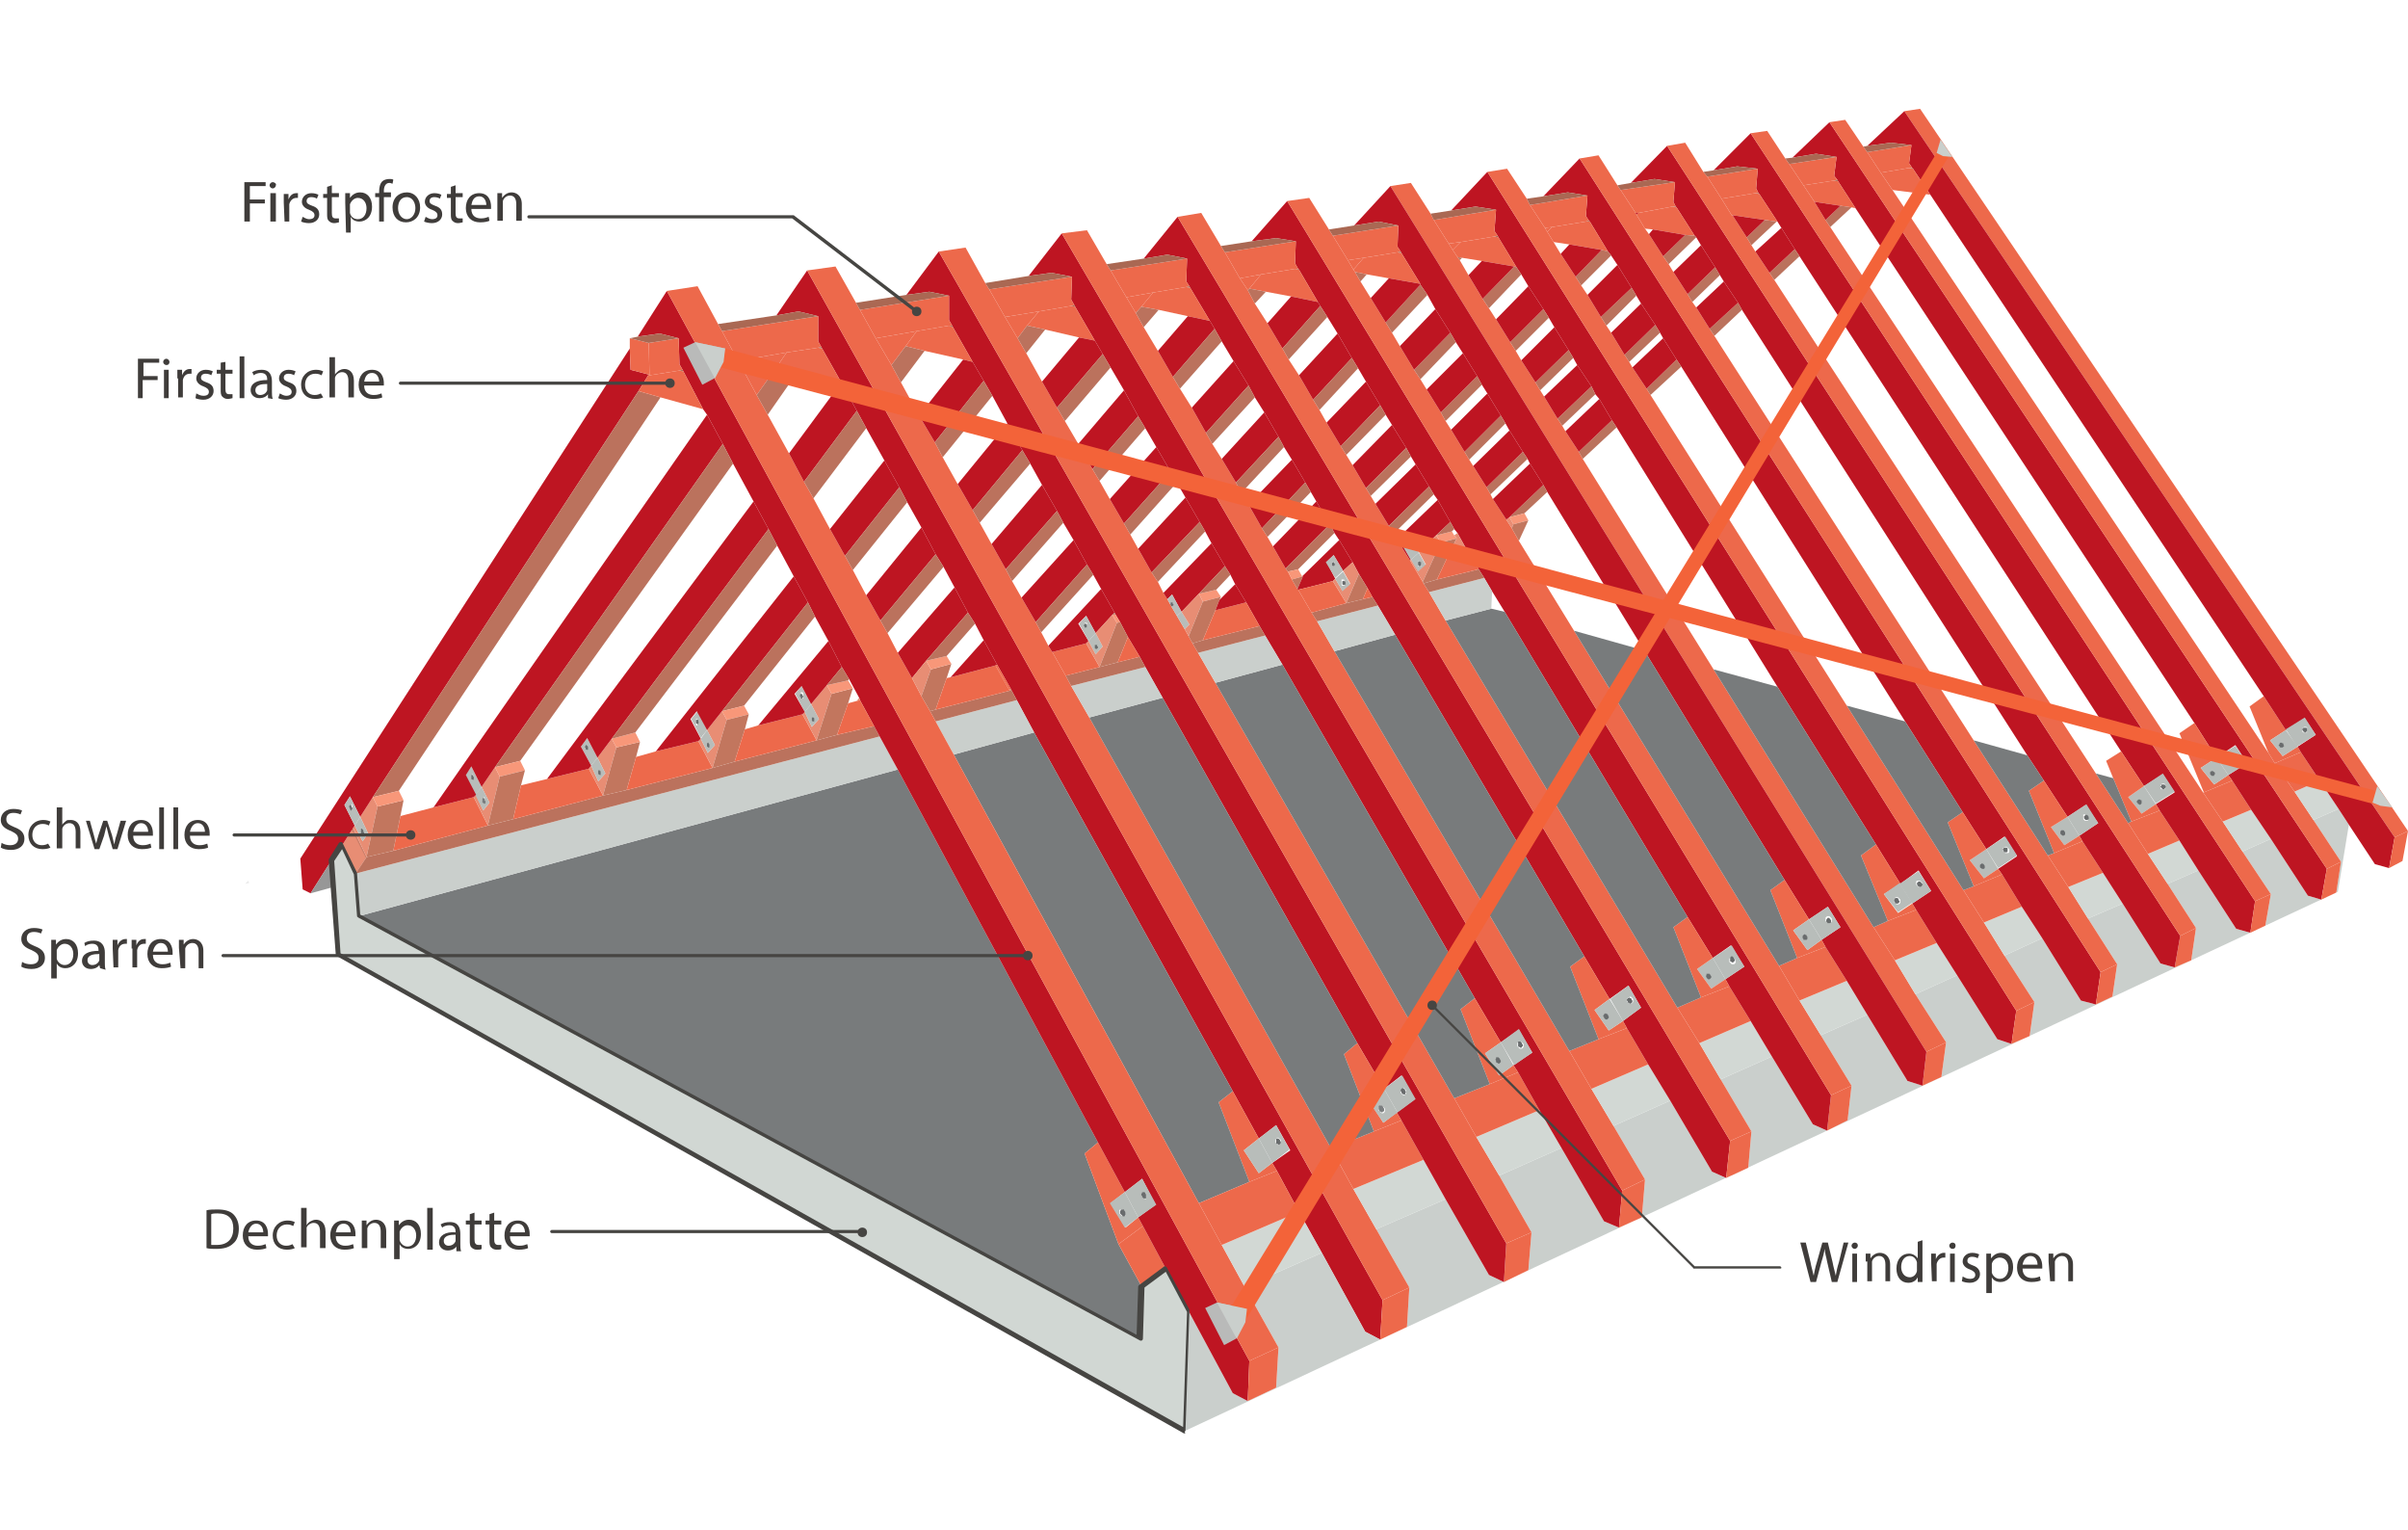 <svg xmlns="http://www.w3.org/2000/svg" xmlns:xlink="http://www.w3.org/1999/xlink" id="a" x="0px" y="0px" viewBox="0 0 305.5 194.1" style="enable-background:new 0 0 305.5 194.1;" xml:space="preserve"><style type="text/css">	.st0{fill:#3F3C3A;}	.st1{fill:#BE1522;}	.st2{fill:#ED694B;}	.st3{fill:#AA6853;}	.st4{fill:#B8BDBA;}	.st5{fill:#787B7C;}	.st6{fill:#CACFCC;}	.st7{fill:#BB725D;}	.st8{fill:#E88D74;}	.st9{fill:#CB7F6A;}	.st10{fill:#979797;}	.st11{fill:#D2D8D4;}	.st12{fill:#C2765E;}	.st13{fill:#F89779;}	.st14{fill:#696C6D;}	.st15{fill:#797C7D;}	.st16{fill:#7C7F80;}	.st17{fill:#D1D7D3;}	.st18{fill:#464542;}	.st19{fill:#B9BAB9;}	.st20{fill:#F36339;}	.st21{fill:#EAEAEA;}</style><path class="st0" d="M31,23.1h2.7v0.5h-2v1.7h1.9v0.5h-1.9v2.3H31L31,23.1L31,23.1z M35,23.5c0,0.2-0.2,0.4-0.4,0.4 c-0.2,0-0.4-0.2-0.4-0.4s0.2-0.4,0.4-0.4S35.1,23.3,35,23.5z M34.3,28.1v-3.6H35v3.6H34.3z M36,25.7c0-0.4,0-0.8,0-1.1h0.6l0,0.7h0 c0.2-0.5,0.5-0.8,1-0.8c0.1,0,0.1,0,0.2,0v0.6c-0.1,0-0.1,0-0.2,0c-0.5,0-0.8,0.4-0.9,0.8c0,0.1,0,0.2,0,0.3v1.9h-0.6L36,25.7 L36,25.7z M38.4,27.5c0.2,0.1,0.5,0.3,0.8,0.3c0.5,0,0.7-0.2,0.7-0.5c0-0.3-0.2-0.5-0.7-0.7c-0.6-0.2-0.9-0.6-0.9-1 c0-0.6,0.5-1.1,1.2-1.1c0.4,0,0.7,0.1,0.9,0.2l-0.2,0.5c-0.1-0.1-0.4-0.2-0.7-0.2c-0.4,0-0.6,0.2-0.6,0.5c0,0.3,0.2,0.4,0.7,0.6 c0.6,0.2,0.9,0.5,0.9,1.1c0,0.6-0.5,1.1-1.3,1.1c-0.4,0-0.8-0.1-1-0.2L38.4,27.5L38.4,27.5z M42.1,23.5v1h0.9v0.5h-0.9V27 c0,0.5,0.1,0.7,0.5,0.7c0.2,0,0.3,0,0.4,0l0,0.5c-0.1,0-0.3,0.1-0.6,0.1c-0.3,0-0.5-0.1-0.7-0.3c-0.2-0.2-0.2-0.5-0.2-0.9v-2H41 v-0.5h0.5v-0.9L42.1,23.5L42.1,23.5z M43.8,25.7c0-0.5,0-0.8,0-1.2h0.6l0,0.6h0c0.3-0.4,0.7-0.7,1.3-0.7c0.9,0,1.5,0.7,1.5,1.8 c0,1.3-0.8,1.9-1.6,1.9c-0.5,0-0.9-0.2-1.1-0.6h0v2h-0.6L43.8,25.7L43.8,25.7z M44.4,26.7c0,0.1,0,0.2,0,0.3c0.1,0.5,0.5,0.8,1,0.8 c0.7,0,1.1-0.6,1.1-1.4c0-0.7-0.4-1.3-1.1-1.3c-0.4,0-0.8,0.3-1,0.8c0,0.1,0,0.2,0,0.3V26.7L44.4,26.7z M48.1,28.1V25h-0.5v-0.5h0.5 v-0.2c0-0.5,0.1-1,0.4-1.3c0.2-0.2,0.6-0.3,0.9-0.3c0.2,0,0.4,0,0.5,0.1l-0.1,0.5c-0.1,0-0.2-0.1-0.4-0.1c-0.5,0-0.7,0.5-0.7,1v0.2 h0.9V25h-0.9v3.1H48.1z M53.3,26.3c0,1.3-0.9,1.9-1.8,1.9c-1,0-1.7-0.7-1.7-1.9c0-1.2,0.8-1.9,1.8-1.9S53.3,25.2,53.3,26.3z  M50.5,26.4c0,0.8,0.5,1.4,1.1,1.4s1.1-0.6,1.1-1.4c0-0.6-0.3-1.4-1.1-1.4S50.5,25.7,50.5,26.4L50.5,26.4z M54,27.5 c0.2,0.1,0.5,0.3,0.8,0.3c0.5,0,0.7-0.2,0.7-0.5c0-0.3-0.2-0.5-0.7-0.7c-0.6-0.2-0.9-0.6-0.9-1c0-0.6,0.5-1.1,1.2-1.1 c0.4,0,0.7,0.1,0.9,0.2l-0.2,0.5c-0.1-0.1-0.4-0.2-0.7-0.2c-0.4,0-0.6,0.2-0.6,0.5c0,0.3,0.2,0.4,0.7,0.6c0.6,0.2,0.9,0.5,0.9,1.1 c0,0.6-0.5,1.1-1.3,1.1c-0.4,0-0.8-0.1-1-0.2L54,27.5L54,27.5z M57.8,23.5v1h0.9v0.5h-0.9V27c0,0.5,0.1,0.7,0.5,0.7 c0.2,0,0.3,0,0.4,0l0,0.5c-0.1,0-0.3,0.1-0.6,0.1c-0.3,0-0.5-0.1-0.7-0.3c-0.2-0.2-0.2-0.5-0.2-0.9v-2h-0.5v-0.5h0.5v-0.9L57.8,23.5 L57.8,23.5z M59.8,26.5c0,0.9,0.6,1.2,1.2,1.2c0.5,0,0.7-0.1,1-0.2l0.1,0.5c-0.2,0.1-0.6,0.2-1.2,0.2c-1.1,0-1.8-0.7-1.8-1.8 s0.6-1.9,1.7-1.9c1.2,0,1.5,1,1.5,1.7c0,0.1,0,0.2,0,0.3L59.8,26.5L59.8,26.5z M61.7,26c0-0.4-0.2-1.1-0.9-1.1c-0.7,0-0.9,0.6-1,1.1 C59.8,26,61.7,26,61.7,26z M63.1,25.5c0-0.4,0-0.7,0-1h0.6l0,0.6h0c0.2-0.3,0.6-0.7,1.2-0.7c0.5,0,1.3,0.3,1.3,1.5v2.1h-0.7v-2.1 c0-0.6-0.2-1.1-0.8-1.1c-0.4,0-0.8,0.3-0.9,0.7c0,0.1,0,0.2,0,0.3v2.2h-0.7L63.1,25.5L63.1,25.5z"></path><path class="st0" d="M26.2,153.5c0.4-0.1,0.9-0.1,1.4-0.1c0.9,0,1.6,0.2,2,0.6c0.4,0.4,0.7,1,0.7,1.8s-0.2,1.5-0.7,1.9 c-0.5,0.5-1.2,0.7-2.2,0.7c-0.5,0-0.8,0-1.2-0.1L26.2,153.5L26.2,153.5z M26.9,157.9c0.2,0,0.4,0,0.6,0c1.4,0,2.1-0.8,2.1-2.1 c0-1.2-0.6-1.9-2-1.9c-0.3,0-0.6,0-0.8,0.1V157.9L26.9,157.9z M31.5,156.8c0,0.9,0.6,1.2,1.2,1.2c0.5,0,0.7-0.1,1-0.2l0.1,0.5 c-0.2,0.1-0.6,0.2-1.2,0.2c-1.1,0-1.8-0.7-1.8-1.8s0.6-1.9,1.7-1.9c1.2,0,1.5,1,1.5,1.7c0,0.1,0,0.2,0,0.3L31.5,156.8L31.5,156.8z  M33.4,156.3c0-0.4-0.2-1.1-0.9-1.1c-0.6,0-0.9,0.6-1,1.1H33.4z M37.4,158.3c-0.2,0.1-0.5,0.2-1,0.2c-1.1,0-1.8-0.7-1.8-1.8 s0.8-1.9,1.9-1.9c0.4,0,0.7,0.1,0.9,0.2l-0.2,0.5c-0.2-0.1-0.4-0.2-0.8-0.2c-0.8,0-1.3,0.6-1.3,1.4c0,0.8,0.5,1.3,1.2,1.3 c0.4,0,0.6-0.1,0.8-0.2L37.4,158.3L37.4,158.3z M38.2,153.2h0.7v2.2h0c0.1-0.2,0.3-0.4,0.5-0.5c0.2-0.1,0.4-0.2,0.7-0.2 c0.5,0,1.2,0.3,1.2,1.5v2.1h-0.7v-2.1c0-0.6-0.2-1.1-0.8-1.1c-0.4,0-0.8,0.3-0.9,0.6c0,0.1,0,0.2,0,0.3v2.2h-0.7L38.2,153.2 L38.2,153.2z M42.6,156.8c0,0.9,0.6,1.2,1.2,1.2c0.5,0,0.7-0.1,1-0.2l0.1,0.5c-0.2,0.1-0.6,0.2-1.2,0.2c-1.1,0-1.8-0.7-1.8-1.8 s0.6-1.9,1.7-1.9c1.2,0,1.5,1,1.5,1.7c0,0.1,0,0.2,0,0.3L42.6,156.8L42.6,156.8z M44.5,156.3c0-0.4-0.2-1.1-0.9-1.1 c-0.7,0-0.9,0.6-1,1.1C42.6,156.3,44.5,156.3,44.5,156.3z M45.9,155.8c0-0.4,0-0.7,0-1h0.6l0,0.6h0c0.2-0.3,0.6-0.7,1.2-0.7 c0.5,0,1.3,0.3,1.3,1.5v2.1h-0.7v-2.1c0-0.6-0.2-1.1-0.8-1.1c-0.4,0-0.8,0.3-0.9,0.7c0,0.1,0,0.2,0,0.3v2.2h-0.7L45.9,155.8 L45.9,155.8z M50,156c0-0.5,0-0.8,0-1.2h0.6l0,0.6h0c0.3-0.4,0.7-0.7,1.3-0.7c0.9,0,1.5,0.7,1.5,1.8c0,1.3-0.8,1.9-1.6,1.9 c-0.5,0-0.9-0.2-1.1-0.6h0v1.9H50L50,156L50,156z M50.7,157c0,0.1,0,0.2,0,0.3c0.1,0.4,0.5,0.8,1,0.8c0.7,0,1.1-0.6,1.1-1.4 c0-0.7-0.4-1.3-1.1-1.3c-0.4,0-0.8,0.3-1,0.8c0,0.1,0,0.2,0,0.3V157L50.7,157z M54.2,153.2h0.7v5.3h-0.7V153.2z M57.9,158.5l0-0.4h0 c-0.2,0.3-0.6,0.5-1.1,0.5c-0.7,0-1.1-0.5-1.1-1c0-0.9,0.8-1.4,2.1-1.3v-0.1c0-0.3-0.1-0.8-0.8-0.8c-0.3,0-0.7,0.1-0.9,0.3l-0.2-0.4 c0.3-0.2,0.7-0.3,1.2-0.3c1.1,0,1.3,0.8,1.3,1.5v1.3c0,0.3,0,0.6,0.1,0.9H57.9L57.9,158.5z M57.8,156.6c-0.7,0-1.5,0.1-1.5,0.8 c0,0.4,0.3,0.6,0.6,0.6c0.5,0,0.8-0.3,0.9-0.6c0-0.1,0-0.1,0-0.2L57.8,156.6L57.8,156.6z M60.2,153.8v1h0.9v0.5h-0.9v1.9 c0,0.4,0.1,0.7,0.5,0.7c0.2,0,0.3,0,0.4,0l0,0.5c-0.1,0.1-0.3,0.1-0.6,0.1c-0.3,0-0.5-0.1-0.7-0.3c-0.2-0.2-0.2-0.5-0.2-0.9v-2h-0.5 v-0.5h0.5V154L60.2,153.8L60.2,153.8z M62.7,153.8v1h0.9v0.5h-0.9v1.9c0,0.4,0.1,0.7,0.5,0.7c0.2,0,0.3,0,0.4,0l0,0.5 c-0.1,0.1-0.3,0.1-0.6,0.1c-0.3,0-0.5-0.1-0.7-0.3c-0.2-0.2-0.2-0.5-0.2-0.9v-2h-0.5v-0.5h0.5V154L62.7,153.8L62.7,153.8z  M64.7,156.8c0,0.9,0.6,1.2,1.2,1.2c0.5,0,0.7-0.1,1-0.2l0.1,0.5c-0.2,0.1-0.6,0.2-1.2,0.2c-1.1,0-1.8-0.7-1.8-1.8s0.6-1.9,1.7-1.9 c1.2,0,1.5,1,1.5,1.7c0,0.1,0,0.2,0,0.3L64.7,156.8L64.7,156.8z M66.6,156.3c0-0.4-0.2-1.1-0.9-1.1c-0.7,0-0.9,0.6-1,1.1H66.6z"></path><path class="st0" d="M2.8,122c0.3,0.2,0.7,0.3,1.1,0.3c0.7,0,1-0.3,1-0.8c0-0.5-0.3-0.7-0.9-1c-0.8-0.3-1.3-0.7-1.3-1.4 c0-0.8,0.6-1.4,1.6-1.4c0.5,0,0.9,0.1,1.1,0.2l-0.2,0.5c-0.2-0.1-0.5-0.2-0.9-0.2c-0.7,0-0.9,0.4-0.9,0.8c0,0.5,0.3,0.7,1,1 c0.8,0.3,1.3,0.7,1.3,1.5c0,0.8-0.6,1.4-1.7,1.4c-0.5,0-1-0.1-1.3-0.3L2.8,122L2.8,122z M6.5,120.4c0-0.5,0-0.8,0-1.2h0.6l0,0.6h0 c0.3-0.4,0.7-0.7,1.3-0.7c0.9,0,1.5,0.7,1.5,1.8c0,1.3-0.8,1.9-1.6,1.9c-0.5,0-0.9-0.2-1.1-0.6h0v1.9H6.5L6.5,120.4L6.5,120.4z  M7.2,121.3c0,0.1,0,0.2,0,0.3c0.1,0.4,0.5,0.8,1,0.8c0.7,0,1.1-0.6,1.1-1.4c0-0.7-0.4-1.3-1.1-1.3c-0.4,0-0.8,0.3-1,0.8 c0,0.1,0,0.2,0,0.3C7.2,120.7,7.2,121.3,7.2,121.3z M12.7,122.8l-0.1-0.4h0c-0.2,0.3-0.6,0.5-1.1,0.5c-0.7,0-1.1-0.5-1.1-1 c0-0.9,0.8-1.3,2.1-1.3v-0.1c0-0.3-0.1-0.8-0.8-0.8c-0.3,0-0.7,0.1-0.9,0.3l-0.1-0.4c0.3-0.2,0.7-0.3,1.2-0.3c1.1,0,1.4,0.8,1.4,1.5 v1.3c0,0.3,0,0.6,0.1,0.9L12.7,122.8L12.7,122.8z M12.6,121c-0.7,0-1.5,0.1-1.5,0.8c0,0.4,0.3,0.6,0.6,0.6c0.5,0,0.8-0.3,0.9-0.6 c0-0.1,0-0.1,0-0.2C12.6,121.6,12.6,121,12.6,121z M14.3,120.3c0-0.4,0-0.8,0-1.1h0.6l0,0.7h0c0.2-0.5,0.6-0.8,1-0.8 c0.1,0,0.1,0,0.2,0v0.6c-0.1,0-0.1,0-0.2,0c-0.5,0-0.8,0.3-0.9,0.8c0,0.1,0,0.2,0,0.3v1.9h-0.6L14.3,120.3L14.3,120.3z M16.7,120.3 c0-0.4,0-0.8,0-1.1h0.6l0,0.7h0c0.2-0.5,0.5-0.8,1-0.8c0.1,0,0.1,0,0.2,0v0.6c-0.1,0-0.1,0-0.2,0c-0.5,0-0.8,0.3-0.9,0.8 c0,0.1,0,0.2,0,0.3v1.9h-0.6V120.3L16.7,120.3z M19.4,121.1c0,0.9,0.6,1.2,1.2,1.2c0.5,0,0.7-0.1,1-0.2l0.1,0.5 c-0.2,0.1-0.6,0.2-1.2,0.2c-1.1,0-1.8-0.7-1.8-1.8s0.6-1.9,1.7-1.9c1.2,0,1.5,1,1.5,1.7c0,0.1,0,0.2,0,0.3L19.4,121.1L19.4,121.1z  M21.3,120.7c0-0.4-0.2-1.1-0.9-1.1c-0.6,0-0.9,0.6-1,1.1H21.3z M22.7,120.2c0-0.4,0-0.7,0-1h0.6l0,0.6h0c0.2-0.3,0.6-0.7,1.2-0.7 c0.5,0,1.3,0.3,1.3,1.5v2.2h-0.6v-2.1c0-0.6-0.2-1.1-0.8-1.1c-0.4,0-0.8,0.3-0.9,0.7c0,0.1,0,0.2,0,0.3v2.2h-0.6L22.7,120.2 L22.7,120.2z"></path><polygon class="st1" points="103.8,43.3 103.8,40.1 101.3,39.5 98.5,40 102.4,34.3 175.4,164.9 175.1,169.9 173.2,168.9  167.7,158.9 164.8,153.7 162,148.5 161.4,147.5 163.7,145.9 161.9,142.7 159.7,144.4 156.4,138.4 131.2,92.9 129,88.8 128.3,87.5  128.2,87.3 126.5,84.3 124.8,81.2 123.7,79.1 122.8,77.7 121.1,74.5 119.7,71.9 118.7,70.3 116.9,66.9 115.1,63.7 114.1,61.8  112.2,58.4 109.9,54.3 108.7,52.1 106.9,48.8 104.3,44.2 104.2,44 "></polygon><polygon class="st2" points="103.8,40.1 103.8,43.3 104.2,44 103.8,44.1 99.8,44.7 94.6,45.6 93.6,45.7 91.6,42 "></polygon><polygon class="st3" points="101.3,39.5 103.8,40.1 91.6,42 91.1,41.1 98.5,40 "></polygon><polygon class="st2" points="161.4,147.5 162,148.5 158.5,149.9 154.6,139.8 156.4,138.4 159.7,144.4 157.8,145.9 159.7,148.8 "></polygon><polygon class="st4" points="159.7,148.8 157.8,145.9 159.7,144.4 161.4,147.5 "></polygon><path class="st4" d="M161.4,147.5l-1.7-3.1l2.2-1.7l1.7,3.1L161.4,147.5z M161.8,144.6v0.2l0,0.1l0.1,0.1l0.1,0.1l0.1,0.1l0.1,0h0.1 l0.1-0.1l0.1-0.1l0-0.1v-0.2l0-0.1l-0.1-0.1l-0.1-0.1l-0.1-0.1l-0.1,0H162l-0.1,0.1L161.8,144.6L161.8,144.6z"></path><polygon class="st5" points="156.4,138.4 154.6,139.8 158.5,149.9 152.1,152.6 121,95.7 131.2,92.9 "></polygon><polygon class="st6" points="131.2,92.9 121,95.7 118.7,91.5 129,88.8 "></polygon><polygon class="st7" points="129,88.8 118.7,91.5 118,90.2 118.7,90 128.1,87.6 128.3,87.5 "></polygon><polygon class="st6" points="173.2,168.9 175.1,169.9 178.5,168.3 178.8,163.3 174.6,155.9 183.4,152.1 188.9,161.7 190.8,162.6  193.9,161.1 194.3,156.3 190.2,149.1 198.1,145.6 203.5,154.9 205.4,155.7 208.3,154.4 208.7,149.6 204.7,142.8 211.9,139.6  217.2,148.6 219,149.4 221.8,148.1 222.2,143.5 218.3,136.9 224.8,134 230,142.6 231.8,143.4 234.4,142.1 234.9,137.7 231,131.3  236.9,128.7 242,137.1 243.9,137.7 246.3,136.6 246.9,132.2 243,126.1 248.3,123.7 253.4,131.8 255.2,132.4 257.5,131.4  258.1,127.1 254.3,121.2 259.1,119 264,126.9 265.9,127.4 268,126.4 268.6,122.3 264.9,116.5 269.3,114.6 274.1,122.2 275.9,122.7  278,121.8 278.6,117.7 275,112.1 278.9,110.4 283.7,117.8 285.5,118.3 287.4,117.4 288.1,113.4 284.5,108 288.1,106.4 292.8,113.6  294.5,114.1 296.4,113.2 297,109.3 293.5,104 296.7,102.6 298,104.6 296.6,113.1 150.3,181.5 150.8,166.3 156.4,176.7 158.3,177.7  161.9,176 162.2,170.9 157.9,163.2 167.7,158.9 "></polygon><polygon class="st5" points="144.6,169.8 45.5,116.2 113.9,97.6 139.3,144.9 137.6,146.3 141.9,157.8 144.8,163.1 "></polygon><polygon class="st6" points="113.9,97.6 45.5,116.2 45.1,110.8 111.6,93.4 "></polygon><polygon class="st7" points="111.6,93.4 45.1,110.8 46.5,108.7 49.9,107.9 61.9,104.7 65.1,103.9 76.5,100.9 79.5,100.2 90.4,97.4  93.2,96.6 103.6,93.9 106.2,93.2 110.9,92.1 "></polygon><g>	<polygon class="st8" points="46.5,108.7 45.1,110.8 43.4,107.2 44.8,105  "></polygon>	<path class="st9" d="M45.1,110.9L45.1,110.9l-1.8-3.8l0,0l1.4-2.2l0,0.1l1.8,3.7l0,0L45.1,110.9L45.1,110.9z M43.4,107.2l1.7,3.6  l1.3-2l-1.8-3.6L43.4,107.2L43.4,107.2z"></path></g><polygon class="st8" points="46.5,108.7 44.8,105 45,104.7 46,106.7 46.7,105.7 45.7,103.6 47.3,101.1 47.9,102.3 "></polygon><polygon class="st2" points="144.8,163.1 141.9,157.8 145,155.5 147.9,160.9 "></polygon><polygon class="st2" points="145,155.5 141.9,157.8 137.6,146.3 139.3,144.9 142.7,151.2 140.9,152.6 142.8,155.7 144.4,154.4 "></polygon><polygon class="st1" points="43.4,107.2 42,109.2 39.4,113.3 38.4,112.8 38.1,108.9 79.9,44.2 80,46.9 82.3,47.5 81,49.6  47.3,101.1 45.7,103.6 44.4,101 43.7,102.1 45,104.7 44.8,105 "></polygon><polygon class="st10" points="39.4,113.3 42,109.2 42.3,112.5 "></polygon><polygon class="st1" points="145,155.5 144.4,154.4 146.6,152.8 144.9,149.5 142.7,151.2 139.3,144.9 113.9,97.6 111.6,93.4  110.9,92.1 109.1,88.8 109,88.5 107.7,86.1 106.8,84.6 105.1,81.3 103.4,78.2 102.5,76.4 100.7,73.1 98.6,69.2 97.5,67.1 95.6,63.6  93,58.8 91.7,56.3 89.7,52.6 89.2,51.9 86.7,47.1 86.6,46.9 86.2,46.2 86.1,42.9 83.7,42.3 80.9,42.7 84.6,36.9 158.5,172.6  158.3,177.7 156.4,176.7 150.8,166.3 147.9,160.9 "></polygon><polygon class="st2" points="86.1,42.9 86.2,46.2 86.6,46.9 86.2,47 82.4,47.6 82.3,43.5 "></polygon><polygon class="st2" points="158.3,177.7 158.5,172.6 162.2,170.9 161.9,176 "></polygon><polygon class="st2" points="158.5,172.6 84.6,36.9 88.5,36.3 91.1,41.1 91.6,42 93.6,45.7 94,46.4 96,50.1 97.4,52.6 100.1,57.5  102,61.1 103.2,63.2 105.3,67.1 107.2,70.5 108.2,72.3 109.9,75.5 111.7,78.7 112.6,80.3 113.9,82.8 115.7,86 116.9,88.3 118,90.2  118.7,91.5 121,95.7 152.1,152.6 155,157.9 157.9,163.2 162.2,170.9 "></polygon><polygon class="st11" points="167.7,158.9 157.9,163.2 155,157.9 164.8,153.7 "></polygon><polygon class="st2" points="164.8,153.7 155,157.9 152.1,152.6 158.5,149.9 162,148.5 "></polygon><polygon class="st7" points="47.3,101.1 81,49.6 83.8,50.4 50.6,100.3 "></polygon><polygon class="st2" points="61.9,104.7 49.9,107.9 50.8,103.5 55,102.4 60.1,101.1 "></polygon><polygon class="st12" points="46.5,108.7 47.9,102.3 51.2,101.5 50.8,103.5 49.9,107.9 "></polygon><polygon class="st13" points="47.9,102.3 47.3,101.1 50.6,100.3 51.2,101.5 "></polygon><path class="st4" d="M46,106.7l-1-2l0.7-1.1l1,2.1C46.7,105.7,46,106.7,46,106.7z M46.1,105.9L46.1,105.9L46.1,105.9l0.1-0.4l0-0.1 l0-0.1l0-0.1l0-0.1l0,0l0,0h0l0,0l0,0.1v0.3l0,0.1l0,0.1l0,0.1l0,0.1L46.1,105.9L46.1,105.9C46,105.9,46.1,105.9,46.1,105.9z"></path><path class="st4" d="M45.7,103.6l-0.7,1.1l-1.3-2.6l0.7-1.1L45.7,103.6z M44.7,102.6v-0.2l0-0.1l0-0.1l0-0.1l0-0.1l0,0h-0.1l0,0 l0,0.1v0.2l0,0.1l0,0.1l0,0.1l0,0.1l0,0h0.1l0,0L44.7,102.6L44.7,102.6L44.7,102.6z"></path><path class="st4" d="M144.4,154.4l-1.7,1.3l-1.9-3.1l1.9-1.4L144.4,154.4z M142.8,154.1v-0.2l0-0.1l-0.1-0.1l-0.1-0.1l-0.1-0.1 l-0.1-0.1l-0.1,0h-0.1l-0.1,0l-0.1,0.1l0,0.1v0.2l0,0.1l0.1,0.1l0.1,0.1l0.1,0.1l0.1,0.1l0.1,0h0.1l0.1,0L142.8,154.1L142.8,154.1z"></path><path class="st4" d="M144.4,154.4l-1.7-3.2l2.2-1.7l1.8,3.3L144.4,154.4L144.4,154.4z M145.3,152L145.3,152l0.1-0.1l0-0.1v-0.2 l-0.1-0.1l-0.1-0.1l-0.1-0.1l-0.1-0.1l-0.1,0l-0.1,0H145l-0.1,0.1l0,0.1l0,0.1v0.2l0.1,0.1l0.1,0.1l0.1,0.1l0.1,0.1l0.1,0L145.3,152 L145.3,152L145.3,152z"></path><polygon class="st2" points="81,49.6 82.3,47.5 82.4,47.6 86.2,47 86.7,47.1 89.2,51.9 83.8,50.4 "></polygon><polygon class="st8" points="61.9,104.7 60.1,101.1 60.4,100.8 61.3,102.8 62.1,101.8 61.1,99.8 62.8,97.3 63.4,98.5 "></polygon><path class="st4" d="M61.1,99.8l1,2l-0.8,1l-1-2L61.1,99.8z M61.4,101.9L61.4,101.9l0.1,0l0-0.1l0-0.1v-0.2l0-0.1l0-0.1l0-0.1l0-0.1 l0,0h-0.1l0,0l0,0.1l0,0.1v0.2l0,0.1l0,0.1L61.4,101.9L61.4,101.9L61.4,101.9z"></path><path class="st4" d="M61.1,99.8l-0.8,1.1l-1.3-2.6l0.8-1.1L61.1,99.8z M59.9,98.9L59.9,98.9l0.1,0l0-0.1v-0.2l0-0.1v-0.1l0-0.1 l0-0.1l0,0h-0.1l0,0l0,0.1v0.2l0,0.1l0,0.1L59.9,98.9L59.9,98.9L59.9,98.9z"></path><polygon class="st1" points="59.1,98.3 60.4,100.8 60.1,101.1 55,102.4 89.7,52.6 91.7,56.3 62.8,97.3 61.1,99.8 59.8,97.2 "></polygon><polygon class="st2" points="178.5,168.3 175.1,169.9 175.4,164.9 178.8,163.3 "></polygon><polygon class="st7" points="62.8,97.3 91.7,56.3 93,58.8 66,96.5 "></polygon><polygon class="st13" points="62.8,97.3 66,96.5 66.6,97.7 63.4,98.5 "></polygon><polygon class="st12" points="63.4,98.5 66.6,97.7 66.1,99.6 65.1,103.9 61.9,104.7 "></polygon><polygon class="st2" points="175.4,164.9 102.4,34.3 106,33.8 108.6,38.4 109.1,39.3 111.1,42.9 113.1,46.3 114.3,48.5 116.6,52.7  118.6,56.1 119.6,58 121.5,61.4 123.4,64.7 124.3,66.3 125.8,69 127.6,72.2 128.4,73.7 129.6,75.8 131.4,78.9 132.1,80.2 133,81.9  133.5,82.7 135.2,85.7 135.9,87 138.2,91 168.9,145.7 171.7,150.8 174.6,155.9 178.8,163.3 "></polygon><polygon class="st2" points="104.3,44.2 106.9,48.8 106.6,48.7 101.1,47.3 98.5,46.6 99.8,44.7 103.8,44.1 "></polygon><polygon class="st2" points="99.8,44.7 98.5,46.6 96,50.1 94,46.4 94.6,45.6 "></polygon><polygon class="st7" points="96,50.1 98.5,46.6 101.1,47.3 97.4,52.6 "></polygon><polygon class="st11" points="183.4,152.1 174.6,155.9 171.7,150.8 180.6,147.1 "></polygon><polygon class="st2" points="180.6,147.1 171.7,150.8 168.9,145.7 174.3,143.5 177.8,142.1 "></polygon><polygon class="st2" points="76.5,100.9 65.1,103.9 66.1,99.6 69.4,98.8 74.7,97.5 "></polygon><polygon class="st8" points="76.5,100.9 74.7,97.5 75,97.1 75.9,99.1 76.8,98.1 75.8,96.1 77.6,93.7 78.2,94.8 "></polygon><polygon class="st2" points="193.9,161.1 190.8,162.6 191.1,157.7 194.3,156.3 "></polygon><polygon class="st1" points="190.8,162.6 188.9,161.7 183.4,152.1 180.6,147.1 177.8,142.1 177.2,141.1 179.5,139.4 177.8,136.4  175.6,138.1 172.2,132.3 147.5,88.5 145.3,84.6 144.6,83.3 143.1,80.8 142.1,78.9 141.5,77.9 141.4,77.7 139.7,74.7 138.7,72.9  137.9,71.6 136.2,68.5 134.9,66.3 134.1,64.8 132.2,61.5 130.7,58.8 129.7,57.1 127.8,53.7 125.9,50.2 124.8,48.3 123.4,45.9  120.9,41.5 120.8,41.3 120.4,40.6 120.4,37.5 117.9,37 115,37.4 119.1,31.9 191.1,157.7 "></polygon><polygon class="st2" points="120.4,37.5 120.4,40.6 120.8,41.3 120.4,41.3 116.3,42 111.1,42.9 109.1,39.3 "></polygon><polygon class="st3" points="117.9,37 120.4,37.5 109.1,39.3 108.6,38.4 115,37.4 "></polygon><polygon class="st4" points="75.9,99.1 75,97.1 75.8,96.1 76.8,98.1 "></polygon><polygon class="st4" points="75.8,96.1 75,97.1 73.7,94.7 74.5,93.6 "></polygon><polygon class="st1" points="75.8,96.1 74.5,93.6 73.7,94.7 75,97.1 74.7,97.5 69.4,98.8 95.6,63.6 97.5,67.1 77.6,93.7 "></polygon><path class="st4" d="M175.6,138.1l2.3-1.7l1.7,3l-2.3,1.7L175.6,138.1L175.6,138.1z M177.8,138.1L177.8,138.1l-0.1,0.2v0.2l0,0.1 l0.1,0.1l0.1,0.1l0.1,0.1l0.1,0h0.1l0.1-0.1l0.1-0.1l0-0.1v-0.2l0-0.1l-0.1-0.1l-0.1-0.1l-0.1-0.1l-0.1,0L177.8,138.1L177.8,138.1z"></path><polygon class="st2" points="177.2,141.1 177.8,142.1 174.3,143.5 170.5,133.7 172.2,132.3 175.6,138.1 173.6,139.5 175.5,142.4 "></polygon><polygon class="st5" points="170.5,133.7 174.3,143.5 168.9,145.7 138.2,91 147.5,88.5 172.2,132.3 "></polygon><polygon class="st6" points="147.5,88.5 138.2,91 135.9,87 145.3,84.6 "></polygon><polygon class="st7" points="145.3,84.6 135.9,87 135.2,85.7 139.5,84.6 141.8,84 144.6,83.3 "></polygon><path class="st4" d="M175.6,138.1l1.7,3l-1.8,1.3l-1.9-2.8L175.6,138.1L175.6,138.1z M175.2,140.2L175.2,140.2l-0.2,0.1l-0.1,0.1 l0,0.1l0,0.1v0.1l0,0.1l0.1,0.1l0.1,0.1l0.1,0.1l0.1,0.1l0.1,0h0.1l0.1-0.1l0.1-0.1l0-0.1l0-0.1v-0.1l0-0.1l-0.1-0.1l-0.1-0.1 l-0.1-0.1L175.2,140.2L175.2,140.2L175.2,140.2z"></path><polygon class="st12" points="76.5,100.9 78.2,94.8 81.2,94.1 80.7,96 79.5,100.2 "></polygon><polygon class="st13" points="81.2,94.1 78.2,94.8 77.6,93.7 80.6,92.9 "></polygon><polygon class="st7" points="80.6,92.9 77.6,93.7 97.5,67.1 98.6,69.2 "></polygon><polygon class="st2" points="119.1,31.9 122.5,31.4 125,35.9 125.5,36.7 127.5,40.2 129.1,42.9 130.2,44.8 132.2,48.4 134.1,51.7  135.1,53.4 136.8,56.3 138.6,59.5 139.5,61 140.8,63.3 142.6,66.4 143.4,67.8 144.4,69.6 146.1,72.6 146.9,73.8 147.6,75.2  148.1,76 148.5,76.7 148.6,76.9 149.3,78.1 150.3,79.8 150.8,80.7 151.3,81.6 152,82.8 154.2,86.6 184.5,139.3 187.3,144.2  190.2,149.1 194.3,156.3 191.1,157.7 "></polygon><polygon class="st1" points="100.1,57.5 106.6,48.7 106.9,48.8 108.7,52.1 102,61.1 "></polygon><polygon class="st7" points="102,61.1 108.7,52.1 109.9,54.3 103.2,63.2 "></polygon><polygon class="st2" points="120.9,41.5 123.4,45.9 122.2,45.6 117.3,44.5 114.9,43.9 116.3,42 120.4,41.3 "></polygon><polygon class="st2" points="116.3,42 114.9,43.9 113.1,46.3 111.1,42.9 "></polygon><polygon class="st7" points="113.1,46.3 114.9,43.9 117.3,44.5 114.3,48.5 "></polygon><polygon class="st11" points="198.1,145.6 190.2,149.1 187.3,144.2 195.3,140.8 "></polygon><polygon class="st2" points="195.3,140.8 187.3,144.2 184.5,139.3 189,137.5 192.6,136 "></polygon><polygon class="st2" points="90.4,97.4 79.5,100.2 80.7,96 83.2,95.3 88.6,94 "></polygon><polygon class="st1" points="205.4,155.7 203.5,154.9 198.1,145.6 195.3,140.8 192.6,136 192,135.1 194.4,133.5 192.7,130.6  190.4,132.2 187.1,126.6 162.7,84.3 160.5,80.6 159.8,79.4 158.1,76.4 156.7,74.1 156.1,72.9 155.4,71.8 153.7,68.9 152.9,67.4  152.2,66.2 150.4,63.1 149.3,61.2 148.5,59.8 146.7,56.7 145.3,54.3 144.4,52.8 142.6,49.5 140.9,46.6 139.9,44.9 138.9,43.2  136.4,38.9 136.3,38.7 135.9,38 136,35.1 133.4,34.6 130.5,35 134.7,29.6 205.8,151 "></polygon><polygon class="st2" points="136,35.1 135.9,38 136.3,38.7 135.9,38.8 131.8,39.5 127.5,40.2 125.5,36.7 "></polygon><polygon class="st3" points="133.4,34.6 136,35.1 125.5,36.7 125,35.9 130.5,35 "></polygon><polygon class="st2" points="208.3,154.4 205.4,155.7 205.8,151 208.7,149.6 "></polygon><path class="st4" d="M194.4,133.5l-2.3,1.6l-1.7-2.9l2.3-1.7L194.4,133.5L194.4,133.5z M192.9,132.1h-0.2l-0.1,0.1l-0.1,0.1l0,0.1 v0.2l0,0.1l0.1,0.1l0.1,0.1l0.1,0.1l0.1,0h0.2l0.1-0.1l0.1-0.1l0-0.1v-0.2l0-0.1l-0.1-0.1l-0.1-0.1L192.9,132.1L192.9,132.1z"></path><polygon class="st2" points="187.1,126.6 190.4,132.2 188.4,133.6 190.2,136.4 192,135.1 192.6,136 189,137.5 185.3,128 "></polygon><polygon class="st5" points="185.3,128 189,137.5 184.5,139.3 154.2,86.6 162.7,84.3 187.1,126.6 "></polygon><polygon class="st6" points="162.7,84.3 154.2,86.6 152,82.8 160.5,80.6 "></polygon><polygon class="st7" points="160.5,80.6 152,82.8 151.3,81.6 152.6,81.2 159.8,79.4 "></polygon><polygon class="st8" points="90.4,97.4 88.6,94 88.9,93.7 89.8,95.5 90.7,94.5 89.7,92.6 91.6,90.2 92.2,91.3 "></polygon><polygon class="st4" points="190.4,132.2 192,135.1 190.2,136.4 188.4,133.6 "></polygon><polygon class="st4" points="89.8,95.5 88.9,93.7 89.7,92.6 90.7,94.5 "></polygon><path class="st4" d="M89.7,92.6l-0.8,1l-1.2-2.4l0.8-1L89.7,92.6z M88.3,91.4v0.2l0,0.1l0,0.1l0,0.1l0,0.1l0.1,0h0.1l0,0l0-0.1 l0-0.1v-0.2l0-0.1l0-0.1l0-0.1l0-0.1l-0.1,0h-0.1l0,0L88.3,91.4L88.3,91.4L88.3,91.4z"></path><polygon class="st1" points="89.7,92.6 88.4,90.2 87.6,91.2 88.9,93.7 88.6,94 83.2,95.3 100.7,73.1 102.5,76.4 91.6,90.2 "></polygon><polygon class="st2" points="205.8,151 134.7,29.6 137.9,29.2 140.4,33.5 140.9,34.3 142.9,37.7 144.1,39.7 145.1,41.5 146.9,44.5  148.8,47.8 149.7,49.3 151.2,51.7 153,54.9 153.8,56.3 155,58.2 156.8,61.2 157.5,62.5 158.4,64 160.1,67 160.8,68.1 161.5,69.3  163.1,72.1 163.4,72.5 163.9,73.5 164.6,74.7 164.7,74.8 166.4,77.7 167.1,78.8 169.3,82.6 199.1,133.3 201.9,138.1 204.7,142.8  208.7,149.6 "></polygon><polygon class="st7" points="91.6,90.2 102.5,76.4 103.4,78.2 94.4,89.5 "></polygon><polygon class="st13" points="91.6,90.2 94.4,89.5 95,90.6 92.2,91.3 "></polygon><polygon class="st12" points="92.2,91.3 95,90.6 94.5,92.5 93.2,96.6 90.4,97.4 "></polygon><polygon class="st1" points="116.6,52.7 122.2,45.6 123.4,45.9 124.8,48.3 118.6,56.1 "></polygon><polygon class="st7" points="118.6,56.1 124.8,48.3 125.9,50.2 119.6,58 "></polygon><polygon class="st1" points="105.3,67.1 112.2,58.4 114.1,61.8 107.2,70.5 "></polygon><polygon class="st7" points="107.2,70.5 114.1,61.8 115.1,63.7 108.2,72.3 "></polygon><polygon class="st2" points="136.4,38.9 138.9,43.2 136.9,42.8 132.6,41.8 130.3,41.3 131.8,39.5 135.9,38.8 "></polygon><polygon class="st2" points="131.8,39.5 130.3,41.3 129.1,42.9 127.5,40.2 "></polygon><polygon class="st7" points="129.1,42.9 130.3,41.3 132.6,41.8 130.2,44.8 "></polygon><polygon class="st11" points="211.9,139.6 204.7,142.8 201.9,138.1 209.1,135 "></polygon><polygon class="st2" points="209.1,135 201.9,138.1 199.1,133.3 202.8,131.8 206.4,130.4 "></polygon><polygon class="st2" points="103.6,93.9 93.2,96.6 94.5,92.5 96.2,92 101.8,90.6 "></polygon><polygon class="st1" points="219,149.4 217.2,148.6 211.9,139.6 209.1,135 206.4,130.4 205.9,129.5 208.2,127.8 206.6,125  204.2,126.7 201,121.3 177,80.5 174.8,76.8 174.1,75.7 173.5,74.6 172.4,72.8 171.6,71.3 169.9,68.5 169.3,67.6 168.7,66.5  167,63.6 166.3,62.4 165.6,61.2 163.9,58.3 162.9,56.7 162.2,55.4 160.4,52.3 159.2,50.4 158.4,48.9 156.5,45.8 155,43.3  154.1,41.7 153.5,40.7 151,36.5 150.9,36.3 150.5,35.7 150.6,32.8 148.1,32.3 145.1,32.8 149.4,27.5 219.5,144.7 "></polygon><polygon class="st2" points="150.6,32.8 150.5,35.7 150.9,36.3 150.5,36.4 146.3,37.1 142.9,37.7 140.9,34.3 "></polygon><polygon class="st3" points="148.1,32.3 150.6,32.8 140.9,34.3 140.4,33.5 145.1,32.8 "></polygon><polygon class="st2" points="201,121.3 204.2,126.7 202.3,128.1 204.1,130.7 205.9,129.5 206.4,130.4 202.8,131.8 199.2,122.6 "></polygon><polygon class="st4" points="202.3,128.1 204.2,126.7 205.9,129.5 204.1,130.7 "></polygon><path class="st4" d="M205.9,129.5l-1.6-2.8l2.3-1.7l1.6,2.8L205.9,129.5L205.9,129.5z M206.5,126.6L206.5,126.6l-0.1,0.1v0.2l0,0.1 l0.1,0.1l0.1,0.1l0.1,0.1l0.1,0h0.2l0.1-0.1l0.1-0.1l0-0.1v-0.2l0-0.1l-0.1-0.1l-0.1-0.1l-0.1-0.1l-0.1,0L206.5,126.6L206.5,126.6z"></path><polygon class="st5" points="201,121.3 199.2,122.6 202.8,131.8 199.1,133.3 169.3,82.6 177,80.5 "></polygon><polygon class="st6" points="177,80.5 169.3,82.6 167.1,78.8 174.8,76.8 "></polygon><polygon class="st7" points="174.8,76.8 167.1,78.8 166.4,77.7 170.8,76.5 172.9,76 174.1,75.7 "></polygon><polygon class="st2" points="221.8,148.1 219,149.4 219.5,144.7 222.2,143.5 "></polygon><polygon class="st8" points="103.6,93.9 101.8,90.6 102.1,90.3 103,92.2 103.9,91.2 102.9,89.3 104.9,86.9 105.5,88 "></polygon><polygon class="st4" points="102.9,89.3 103.9,91.2 103,92.2 102.1,90.3 "></polygon><path class="st4" d="M102.9,89.3l-0.8,1l-1.2-2.3l0.8-1L102.9,89.3z M101.9,88.4v-0.2l0-0.1l0-0.1l0-0.1l-0.1-0.1l-0.1,0h-0.1l0,0 l0,0.1l0,0.1v0.2l0,0.1l0,0.1l0,0.1l0.1,0.1l0.1,0h0.1l0,0L101.9,88.4L101.9,88.4z"></path><polygon class="st1" points="102.9,89.3 101.7,87 100.8,88 102.1,90.3 101.8,90.6 96.2,92 105.1,81.3 106.8,84.6 104.9,86.9 "></polygon><polygon class="st12" points="103.6,93.9 105.5,88 108.2,87.3 107.6,89.2 106.2,93.2 "></polygon><polygon class="st13" points="108.2,87.3 105.5,88 104.9,86.9 107.6,86.3 "></polygon><polygon class="st7" points="107.7,86.1 107.6,86.3 104.9,86.9 106.8,84.6 "></polygon><polygon class="st1" points="132.2,48.4 136.9,42.8 138.9,43.2 139.9,44.9 134.1,51.7 "></polygon><polygon class="st1" points="121.5,61.4 127.8,53.7 129.7,57.1 123.4,64.7 "></polygon><polygon class="st1" points="109.9,75.5 116.9,66.9 118.7,70.3 111.7,78.7 "></polygon><polygon class="st2" points="149.4,27.5 152.4,27 154.9,31.2 155.4,32 157.3,35.3 158.3,36.8 159.2,38.5 160.8,41 162.7,44.2  163.5,45.6 164.8,47.6 166.6,50.7 167.4,52 168.3,53.6 170.1,56.6 170.8,57.7 171.6,59 173.3,61.9 173.9,62.9 174.5,63.9  176.2,66.7 176.8,67.7 177.2,68.4 178.9,71.1 180.5,73.8 180.6,74 181.3,75.1 183.4,78.7 212.8,127.8 215.6,132.3 218.3,136.9  222.2,143.5 219.5,144.7 "></polygon><polygon class="st7" points="111.7,78.7 118.7,70.3 119.7,71.9 112.6,80.3 "></polygon><polygon class="st7" points="123.4,64.7 129.7,57.1 130.7,58.8 124.3,66.3 "></polygon><polygon class="st7" points="134.1,51.7 139.9,44.9 140.9,46.6 135.1,53.4 "></polygon><polygon class="st2" points="151,36.5 153.5,40.7 150.7,40.1 147,39.3 144.8,38.9 146.3,37.1 150.5,36.4 "></polygon><polygon class="st2" points="146.3,37.1 144.8,38.9 144.1,39.7 142.9,37.7 "></polygon><polygon class="st7" points="144.1,39.7 144.8,38.9 147,39.3 145.1,41.5 "></polygon><polygon class="st11" points="224.8,134 218.3,136.9 215.6,132.3 222.1,129.5 "></polygon><polygon class="st2" points="222.1,129.5 215.6,132.3 212.8,127.8 215.8,126.5 219.4,125.1 "></polygon><polygon class="st2" points="110.9,92.1 106.2,93.2 107.6,89.2 108.7,88.9 109.1,88.8 "></polygon><polygon class="st2" points="234.4,142.1 231.8,143.4 232.3,138.9 234.9,137.7 "></polygon><polygon class="st1" points="231.8,143.4 230,142.6 224.8,134 222.1,129.5 219.4,125.1 218.9,124.2 221.3,122.6 219.6,119.9  217.3,121.5 214.1,116.3 190.9,77.6 189.3,75 188.3,73.3 187.6,72.2 185.9,69.4 184.9,67.6 184.5,67.1 184,66.2 182.4,63.4  181.9,62.7 181.3,61.7 179.6,58.9 179,57.9 178.4,56.8 176.6,53.9 175.8,52.6 175.1,51.4 173.3,48.4 172.3,46.7 171.5,45.4  169.7,42.3 168.4,40.2 167.5,38.8 167.2,38.3 164.8,34.2 164.7,34.1 164.3,33.4 164.4,30.6 161.9,30.2 158.8,30.6 163.3,25.5  232.3,138.9 "></polygon><polygon class="st2" points="164.4,30.6 164.3,33.4 164.7,34.1 164.3,34.1 160,34.8 157.3,35.3 155.4,32 "></polygon><polygon class="st3" points="161.9,30.2 164.4,30.6 155.4,32 154.9,31.2 158.8,30.6 "></polygon><path class="st4" d="M221.3,122.6l-2.4,1.6l-1.6-2.7l2.4-1.6L221.3,122.6L221.3,122.6z M220,121.5L220,121.5l-0.1-0.1l-0.1,0h-0.2 l-0.1,0.1l-0.1,0.1l0,0.1v0.2l0,0.1l0.1,0.1l0.1,0.1l0.1,0.1l0.1,0h0.2l0.1-0.1l0.1-0.1l0-0.1v-0.2L220,121.5 C220,121.6,220,121.5,220,121.5z"></path><polygon class="st4" points="217.3,121.5 218.9,124.2 217.1,125.4 215.3,122.9 "></polygon><polygon class="st2" points="215.3,122.9 217.1,125.4 218.9,124.2 219.4,125.1 215.8,126.5 212.3,117.6 214.1,116.3 217.3,121.5 "></polygon><polygon class="st5" points="214.1,116.3 212.3,117.6 215.8,126.5 212.8,127.8 183.4,78.7 189.2,77.2 190.9,77.6 "></polygon><polygon class="st6" points="189.2,77.2 183.4,78.7 181.3,75.1 188.3,73.3 189.3,75 "></polygon><polygon class="st7" points="188.3,73.3 181.3,75.1 180.6,74 182.3,73.5 187.6,72.2 "></polygon><polygon class="st2" points="164.8,34.2 167.2,38.3 163.8,37.6 160.6,37 158.5,36.6 160,34.8 164.3,34.1 "></polygon><polygon class="st1" points="146.9,44.5 150.7,40.1 153.5,40.7 154.1,41.7 148.8,47.8 "></polygon><polygon class="st1" points="136.8,56.3 142.6,49.5 144.4,52.8 138.6,59.5 "></polygon><polygon class="st1" points="125.8,69 132.2,61.5 134.1,64.8 127.6,72.2 "></polygon><polygon class="st1" points="113.9,82.8 121.1,74.5 122.8,77.7 117.5,83.8 115.7,86 "></polygon><polygon class="st8" points="115.7,86 117.5,83.8 118.1,84.9 116.9,88.3 "></polygon><polygon class="st12" points="116.9,88.3 118.1,84.9 120.7,84.2 120.1,86 118.7,90 118,90.2 "></polygon><polygon class="st13" points="120.7,84.2 118.1,84.9 117.5,83.8 120.1,83.2 "></polygon><polygon class="st7" points="120.1,83.2 117.5,83.8 122.8,77.7 123.7,79.1 "></polygon><polygon class="st8" points="108.7,88.9 109,88.5 109.1,88.8 "></polygon><polygon class="st2" points="232.3,138.9 163.3,25.5 166.1,25.1 168.6,29.1 169.1,29.9 171,33 171.7,34.2 171.9,34.5 172.6,35.7  173.9,37.8 175.8,40.9 176.6,42.2 177.6,43.9 179.4,46.9 180.2,48.1 181,49.4 182.8,52.3 183.4,53.4 184.1,54.5 185.8,57.3  186.4,58.3 186.9,59.1 188.6,61.8 189.1,62.7 189.4,63.3 191.1,65.9 191.8,67 192.7,68.6 199.7,80 225.7,122.5 228.3,126.9  231,131.3 234.9,137.7 "></polygon><polygon class="st2" points="160,34.8 158.5,36.6 158.3,36.8 157.3,35.3 "></polygon><polygon class="st7" points="127.6,72.2 134.1,64.8 134.9,66.3 128.4,73.7 "></polygon><polygon class="st7" points="138.6,59.5 144.4,52.8 145.3,54.3 139.5,61 "></polygon><polygon class="st7" points="148.8,47.8 154.1,41.7 155,43.3 149.7,49.3 "></polygon><polygon class="st7" points="158.3,36.8 158.5,36.6 160.6,37 159.2,38.5 "></polygon><polygon class="st11" points="236.9,128.7 231,131.3 228.3,126.9 234.3,124.4 "></polygon><polygon class="st2" points="234.3,124.4 228.3,126.9 225.7,122.5 228,121.5 231.6,120.1 "></polygon><polygon class="st2" points="128.1,87.6 118.7,90 120.1,86 120.6,85.9 126.3,84.4 "></polygon><polygon class="st2" points="246.9,132.2 246.3,136.6 243.9,137.7 244.4,133.4 "></polygon><polygon class="st2" points="246.9,132.2 244.4,133.4 176.4,23.6 179,23.2 181.5,27.1 181.9,27.9 183.8,30.9 184.3,31.7 184.9,32.6  185.2,33 186.3,34.9 188.1,37.9 188.9,39.1 189.8,40.5 191.6,43.4 192.3,44.5 193,45.7 194.8,48.5 195.4,49.5 195.9,50.3  197.6,53.1 198.2,54 198.6,54.7 200.3,57.3 200.8,58.2 217.4,84.9 237.7,117.6 240.4,121.8 243,126.1 "></polygon><polygon class="st1" points="244.4,133.4 243.9,137.7 242,137.1 236.9,128.7 234.3,124.4 231.6,120.1 231.1,119.2 233.5,117.6  231.9,115 229.5,116.6 226.4,111.6 208.6,82.5 196.3,62.4 195.8,61.5 194.1,58.8 193.8,58.2 193.2,57.3 191.5,54.6 191,53.7  190.4,52.7 188.7,49.9 188,48.8 187.4,47.7 185.6,44.8 184.7,43.4 184,42.2 182.1,39.2 181.1,37.4 180.2,36.1 180.2,36 177.8,32.1  177.7,31.9 177.3,31.3 177.4,28.6 174.9,28.1 171.8,28.6 176.4,23.6 "></polygon><polygon class="st2" points="177.4,28.6 177.3,31.3 177.7,31.9 177.3,32 173,32.7 171,33 169.1,29.9 "></polygon><polygon class="st3" points="174.9,28.1 177.4,28.6 169.1,29.9 168.6,29.1 171.8,28.6 "></polygon><polygon class="st2" points="177.8,32.1 180.2,36 176.2,35.3 173.4,34.8 171.9,34.5 171.7,34.2 173,32.7 177.3,32 "></polygon><polygon class="st2" points="173,32.7 171.7,34.2 171,33 "></polygon><polygon class="st2" points="226.4,111.6 229.5,116.6 227.5,118 229.3,120.5 231.1,119.2 231.6,120.1 228,121.5 224.6,112.9 "></polygon><path class="st4" d="M229.5,116.6l2.4-1.6l1.6,2.6l-2.4,1.6L229.5,116.6z M232,117.1h0.2l0.1-0.1l0.1-0.1l0-0.1v-0.2l0-0.1l-0.1-0.1 l-0.1-0.1l-0.1-0.1l-0.1,0h-0.2l-0.1,0.1l-0.1,0.1l0,0.1v0.2l0,0.1l0.1,0.1l0.1,0.1L232,117.1L232,117.1z"></path><polygon class="st1" points="160.8,41 163.8,37.6 167.2,38.3 167.5,38.8 162.7,44.2 "></polygon><polygon class="st7" points="162.7,44.2 167.5,38.8 168.4,40.2 163.5,45.6 "></polygon><polygon class="st1" points="151.2,51.7 156.5,45.8 158.4,48.9 153,54.9 "></polygon><polygon class="st7" points="153,54.9 158.4,48.9 159.2,50.4 153.8,56.3 "></polygon><polygon class="st1" points="140.8,63.3 146.7,56.7 148.5,59.8 142.6,66.4 "></polygon><polygon class="st7" points="142.6,66.4 148.5,59.8 149.3,61.2 143.4,67.8 "></polygon><polygon class="st1" points="129.6,75.8 136.2,68.5 137.9,71.6 131.4,78.9 "></polygon><polygon class="st7" points="131.4,78.9 137.9,71.6 138.7,72.9 132.1,80.2 "></polygon><polygon class="st1" points="120.6,85.9 124.8,81.2 126.5,84.3 126.3,84.4 "></polygon><polygon class="st2" points="126.3,84.4 126.5,84.3 128.2,87.3 128.1,87.6 "></polygon><polygon class="st4" points="231.1,119.2 229.3,120.5 227.5,118 229.5,116.6 "></polygon><polygon class="st5" points="226.4,111.6 224.6,112.9 228,121.5 225.7,122.5 199.7,80 208.6,82.5 "></polygon><polygon class="st12" points="128.1,87.6 128.2,87.3 128.3,87.5 "></polygon><polygon class="st11" points="248.3,123.7 243,126.1 240.4,121.8 245.7,119.6 "></polygon><polygon class="st2" points="245.7,119.6 240.4,121.8 237.7,117.6 239.5,116.8 243.1,115.4 "></polygon><polygon class="st2" points="139.5,84.6 135.2,85.7 133.5,82.7 137.8,81.6 "></polygon><polygon class="st1" points="137.8,81.6 133.5,82.7 133,81.9 139.7,74.7 141.4,77.7 141.1,78 139,80.3 137.8,78.1 136.8,79.1  138.1,81.3 "></polygon><path class="st4" d="M137.8,78.1l1.2,2.2l-0.9,1l-1.2-2.2L137.8,78.1z M137.7,79.6L137.7,79.6l0.2,0l0,0l0-0.1l0-0.1v-0.1l0-0.1 l0-0.1l0-0.1l-0.1,0l-0.1,0h-0.1l0,0l0,0.1l0,0.1v0.1l0,0.1L137.7,79.6L137.7,79.6L137.7,79.6z"></path><polygon class="st4" points="138.1,81.3 139,80.3 139.9,82 139,83 "></polygon><polygon class="st8" points="139.9,82 139,80.3 141.1,78 141.7,79 139.5,84.6 137.8,81.6 138.1,81.3 139,83 "></polygon><polygon class="st1" points="255.2,132.4 253.4,131.8 248.3,123.7 245.7,119.6 243.1,115.4 242.6,114.6 245,113 243.4,110.4  241.1,112.1 238,107.1 225.5,87.1 205.1,54.2 204.5,53.3 202.9,50.6 202.4,50 201.9,49 200.1,46.3 199.6,45.4 199,44.4 197.2,41.5  196.5,40.3 195.8,39.2 193.9,36.3 193,34.8 192.4,33.9 190.1,30.1 190,29.9 189.6,29.3 189.8,26.6 187.2,26.2 184.1,26.7  188.7,21.8 255.8,128.2 "></polygon><polygon class="st2" points="189.8,26.6 189.6,29.3 190,29.9 189.6,30 185.3,30.7 183.8,30.9 181.9,27.9 "></polygon><polygon class="st3" points="187.2,26.2 189.8,26.6 181.9,27.9 181.5,27.1 184.1,26.7 "></polygon><polygon class="st2" points="242.6,114.6 243.1,115.4 239.5,116.8 236.1,108.5 238,107.1 241.1,112.1 239,113.4 240.8,115.8 "></polygon><polygon class="st5" points="238,107.1 236.1,108.5 239.5,116.8 237.7,117.6 217.4,84.9 225.5,87.1 "></polygon><path class="st4" d="M239,113.4l2-1.4l1.6,2.5l-1.8,1.2L239,113.4z M240.3,114.1L240.3,114.1l0,0.2l0,0.1l0.1,0.1l0.1,0.1l0.1,0.1 l0.1,0l0.1,0h0.1l0.1-0.1l0.1-0.1l0-0.1l0-0.1v-0.1l0-0.1l-0.1-0.1l-0.1-0.1l-0.1-0.1l-0.1,0l-0.1,0h-0.1l-0.1,0.1L240.3,114.1 L240.3,114.1z"></path><path class="st4" d="M242.6,114.6l-1.6-2.5l2.4-1.6l1.6,2.5L242.6,114.6L242.6,114.6z M243.9,112.2L243.9,112.2l0-0.2l-0.1-0.1 l-0.1-0.1l-0.1-0.1l-0.1,0h-0.1l-0.1,0l-0.1,0l-0.1,0.1l0,0.1v0.2l0,0.1l0.1,0.1l0.1,0.1l0.1,0.1l0.1,0h0.2l0.1-0.1l0.1-0.1 L243.9,112.2L243.9,112.2L243.9,112.2z"></path><polygon class="st2" points="257.5,131.4 255.2,132.4 255.8,128.2 258.1,127.1 "></polygon><polygon class="st2" points="190.1,30.1 192.4,33.9 192.1,33.8 188,33.1 185.5,32.7 184.9,32.6 184.3,31.7 185.3,30.7 189.6,30 "></polygon><polygon class="st2" points="185.3,30.7 184.3,31.7 183.8,30.9 "></polygon><polygon class="st13" points="141.7,79 141.1,78 141.5,77.9 142.1,78.9 "></polygon><polygon class="st12" points="139.5,84.6 141.7,79 142.1,78.9 143.1,80.8 141.8,84 "></polygon><polygon class="st2" points="141.8,84 143.1,80.8 144.6,83.3 "></polygon><polygon class="st7" points="141.1,78 141.4,77.7 141.5,77.9 "></polygon><polygon class="st1" points="164.8,47.6 169.7,42.3 171.5,45.4 166.6,50.7 "></polygon><polygon class="st7" points="166.6,50.7 171.5,45.4 172.3,46.7 167.4,52 "></polygon><polygon class="st1" points="155,58.2 160.4,52.3 162.2,55.4 156.8,61.2 "></polygon><polygon class="st7" points="156.8,61.2 162.2,55.4 162.9,56.7 157.5,62.5 "></polygon><polygon class="st1" points="144.4,69.6 150.4,63.1 152.2,66.2 146.1,72.6 "></polygon><polygon class="st7" points="146.1,72.6 152.2,66.2 152.9,67.4 146.9,73.8 "></polygon><polygon class="st2" points="188.7,21.8 191.2,21.4 193.7,25.2 194.1,26 196,28.9 196.3,29.4 197.1,30.7 198,32.2 199.9,35.1  200.6,36.2 201.4,37.4 203.1,40.2 203.8,41.3 204.4,42.2 206.1,45 206.7,45.9 207.1,46.6 208.9,49.3 209.4,50.1 234.3,89.5  249.1,112.9 251.7,117 254.3,121.2 258.1,127.1 255.8,128.2 "></polygon><polygon class="st11" points="259.1,119 254.3,121.2 251.7,117 256.5,115 "></polygon><polygon class="st2" points="256.5,115 251.7,117 249.1,112.9 250.4,112.4 254,110.9 "></polygon><polygon class="st1" points="265.9,127.4 264,126.9 259.1,119 256.5,115 254,110.9 253.5,110.2 255.9,108.6 254.3,106.1 252,107.7  249,103 241.7,91.5 213.3,46.5 212.7,45.6 211,42.9 210.6,42.2 210,41.2 208.2,38.5 207.6,37.5 207,36.5 205.2,33.6 204.4,32.4  204,31.9 201.7,28.1 201.6,28 201.2,27.4 201.4,24.8 198.9,24.4 195.8,24.9 200.4,20.1 266.5,123.3 "></polygon><polygon class="st2" points="201.4,24.8 201.2,27.4 201.6,28 201.2,28.1 196.9,28.8 196,28.9 194.1,26 "></polygon><polygon class="st3" points="198.9,24.4 201.4,24.8 194.1,26 193.7,25.2 195.8,24.9 "></polygon><polygon class="st2" points="268,126.4 265.9,127.4 266.5,123.3 268.6,122.3 "></polygon><path class="st4" d="M252,107.7l2.4-1.6l1.5,2.4l-2.4,1.6L252,107.7z M254.2,107.5L254.2,107.5l-0.1,0.1v0.2l0,0.1l0.1,0.1l0.1,0.1 l0.1,0.1l0.1,0h0.1l0.1,0l0.1,0l0.1-0.1l0-0.1v-0.2l0-0.1l-0.1-0.1l-0.1-0.1l-0.1-0.1l-0.1,0h-0.1L254.2,107.5L254.2,107.5z"></path><polygon class="st4" points="252,107.7 253.5,110.2 251.7,111.4 249.9,109.1 "></polygon><polygon class="st2" points="252,107.7 249.9,109.1 251.7,111.4 253.5,110.2 254,110.9 250.4,112.4 247.1,104.3 249,103 "></polygon><polygon class="st5" points="249,103 247.1,104.3 250.4,112.4 249.1,112.9 234.3,89.5 241.7,91.5 "></polygon><polygon class="st1" points="168.3,53.6 173.3,48.4 175.1,51.4 170.1,56.6 "></polygon><polygon class="st1" points="158.4,64 163.9,58.3 165.6,61.2 160.1,67 "></polygon><polygon class="st1" points="147.6,75.2 153.7,68.9 155.4,71.8 152.1,75.3 149.9,77.6 148.7,75.4 148.1,76 "></polygon><polygon class="st4" points="148.1,76 148.7,75.4 149.9,77.6 149.3,78.1 148.6,76.9 148.7,76.9 148.7,76.9 148.8,76.9 148.8,76.9  148.8,76.8 148.9,76.8 148.9,76.7 148.9,76.6 148.8,76.6 148.8,76.5 148.8,76.4 148.7,76.4 148.7,76.4 148.6,76.4 148.6,76.4  148.5,76.4 148.5,76.5 148.5,76.5 148.5,76.6 148.5,76.7 "></polygon><polygon class="st14" points="148.5,76.5 148.5,76.5 148.5,76.4 148.6,76.4 148.6,76.4 148.7,76.4 148.7,76.4 148.8,76.4  148.8,76.5 148.8,76.6 148.9,76.6 148.9,76.7 148.9,76.8 148.8,76.8 148.8,76.9 148.8,76.9 148.7,76.9 148.7,76.9 148.6,76.9  148.5,76.7 148.5,76.6 "></polygon><polygon class="st4" points="149.3,78.1 149.9,77.6 150.9,79.2 150.3,79.8 "></polygon><polygon class="st8" points="150.3,79.8 150.9,79.2 149.9,77.6 152.1,75.3 152.6,76.3 150.8,80.7 "></polygon><polygon class="st2" points="200.4,20.1 202.8,19.7 205.2,23.5 205.6,24.1 207.5,27 207.6,27.2 208.7,29 209.2,29.7 211,32.5  211.7,33.5 212.3,34.5 214.1,37.3 214.7,38.3 215.2,39 216.9,41.7 217.5,42.6 250.4,93.9 259.8,108.5 262.4,112.5 264.9,116.5  268.6,122.3 266.5,123.3 "></polygon><polygon class="st13" points="152.6,76.3 152.1,75.3 154.3,74.8 154.9,75.7 "></polygon><polygon class="st12" points="152.6,76.3 154.9,75.7 154.7,76.1 154.2,77.4 152.6,81.2 151.3,81.6 150.8,80.7 "></polygon><polygon class="st7" points="156.1,72.9 154.3,74.8 152.1,75.3 155.4,71.8 "></polygon><polygon class="st2" points="201.7,28.1 204,31.9 203.2,31.7 199.1,31 197.1,30.7 196.3,29.4 196.9,28.8 201.2,28.1 "></polygon><polygon class="st2" points="196.9,28.8 196.3,29.4 196,28.9 "></polygon><polygon class="st7" points="160.1,67 165.6,61.2 166.3,62.4 160.8,68.1 "></polygon><polygon class="st7" points="170.1,56.6 175.1,51.4 175.8,52.6 170.8,57.7 "></polygon><polygon class="st11" points="269.3,114.6 264.9,116.5 262.4,112.5 266.8,110.7 "></polygon><polygon class="st2" points="266.8,110.7 262.4,112.5 259.8,108.5 260.6,108.2 264.2,106.7 "></polygon><polygon class="st2" points="159.8,79.4 152.6,81.2 154.2,77.4 158.1,76.4 "></polygon><polygon class="st1" points="158.1,76.4 154.2,77.4 154.7,76.1 156.7,74.1 "></polygon><polygon class="st2" points="278,121.8 275.9,122.7 276.6,118.7 278.6,117.7 "></polygon><polygon class="st1" points="275.9,122.7 274.1,122.2 269.3,114.6 266.8,110.7 264.2,106.7 263.8,106 266.2,104.4 264.6,102.1  262.3,103.6 259.3,99 257.2,95.8 221,39.3 220.5,38.4 218.7,35.7 218.2,34.9 217.6,33.9 215.8,31.1 215.2,30.1 215,29.9 212.7,26.3  212.6,26.2 212.3,25.6 212.5,23.1 209.9,22.7 206.9,23.2 211.5,18.5 276.6,118.7 "></polygon><polygon class="st2" points="212.5,23.1 212.3,25.6 212.6,26.2 212.2,26.2 207.9,27 207.5,27 205.6,24.1 "></polygon><polygon class="st3" points="209.9,22.7 212.5,23.1 205.6,24.1 205.2,23.5 206.9,23.2 "></polygon><path class="st4" d="M262.3,103.6l2.4-1.6l1.5,2.4l-2.4,1.6L262.3,103.6z M265,103.7L265,103.7l-0.1-0.2l-0.1-0.1l-0.1-0.1l-0.1,0 h-0.1l-0.1,0l-0.1,0l0,0.1l0,0.1v0.2l0,0.1l0,0.1l0.1,0.1l0.1,0.1l0.1,0h0.1l0.1,0l0.1,0l0-0.1l0-0.1V103.7z"></path><polygon class="st4" points="262.3,103.6 263.8,106 261.9,107.2 260.2,104.9 "></polygon><polygon class="st2" points="262.3,103.6 260.2,104.9 261.9,107.2 263.8,106 264.2,106.7 260.6,108.2 257.4,100.3 259.3,99 "></polygon><polygon class="st5" points="259.3,99 257.4,100.3 260.6,108.2 259.8,108.5 250.4,93.9 257.2,95.8 "></polygon><polygon class="st2" points="278.6,117.7 276.6,118.7 211.5,18.5 213.8,18.1 216.1,21.8 216.6,22.4 218.4,25.2 219.7,27.3  219.8,27.3 221.6,30.1 222.2,31.1 222.7,31.9 224.5,34.6 225.1,35.5 265.9,98.1 270,104.4 272.5,108.3 275,112.1 "></polygon><polygon class="st1" points="171.6,59 176.6,53.9 178.4,56.8 173.3,61.9 "></polygon><polygon class="st1" points="161.5,69.3 167,63.6 168.7,66.5 163.1,72.1 "></polygon><polygon class="st2" points="212.7,26.3 215,29.9 213.8,29.8 209.7,29.1 208.7,29 207.6,27.2 207.9,27 212.2,26.2 "></polygon><polygon class="st1" points="207.9,27 207.6,27.2 207.5,27 "></polygon><polygon class="st7" points="163.1,72.1 168.7,66.5 169.3,67.6 164.7,72.2 163.4,72.5 "></polygon><polygon class="st13" points="163.4,72.5 164.7,72.2 165.2,73.1 165.3,73.1 163.9,73.5 "></polygon><polygon class="st12" points="163.9,73.5 165.3,73.1 164.6,74.7 "></polygon><polygon class="st1" points="164.6,74.7 165.3,73.1 165.2,73.1 169.9,68.5 171.6,71.3 170.4,72.4 169.2,70.4 168.3,71.3 169.4,73.4  169.1,73.7 164.7,74.8 "></polygon><polygon class="st7" points="173.3,61.9 178.4,56.8 179,57.9 173.9,62.9 "></polygon><polygon class="st11" points="278.9,110.4 275,112.1 272.5,108.3 276.5,106.6 "></polygon><polygon class="st2" points="276.5,106.6 272.5,108.3 270,104.4 270.4,104.2 274,102.8 "></polygon><polygon class="st2" points="164.7,74.8 169.1,73.7 170.8,76.5 166.4,77.7 "></polygon><polygon class="st1" points="285.5,118.3 283.7,117.8 278.9,110.4 276.5,106.6 274,102.8 273.5,102 275.9,100.5 274.4,98.2  272,99.7 269.1,95.3 228.3,32.5 227.7,31.6 226,28.9 225.5,28.1 223.2,24.6 223.1,24.5 222.8,23.9 223,21.4 220.4,21.1 217.4,21.6  222.1,16.9 286.1,114.3 "></polygon><polygon class="st2" points="223,21.4 222.8,23.9 223.1,24.5 222.7,24.5 218.4,25.2 216.6,22.4 "></polygon><polygon class="st3" points="220.4,21.1 223,21.4 216.6,22.4 216.1,21.8 217.4,21.6 "></polygon><path class="st4" d="M272,99.7l2.4-1.6l1.5,2.3l-2.4,1.5L272,99.7L272,99.7z M274.2,99.5L274.2,99.5l-0.1,0.1v0.2l0,0.1l0,0.1 l0.1,0.1l0.1,0l0.1,0h0.1l0.1,0l0.1,0l0-0.1l0-0.1v-0.2l0-0.1l0-0.1l-0.1-0.1l-0.1,0l-0.1,0h-0.1L274.2,99.5L274.2,99.5L274.2,99.5z "></path><polygon class="st4" points="272,99.7 273.5,102 271.7,103.2 270,101.1 "></polygon><polygon class="st2" points="272,99.7 270,101.1 271.7,103.2 273.5,102 274,102.8 270.4,104.2 268.1,98.7 267.2,96.5 269.1,95.3 "></polygon><polygon class="st5" points="265.9,98.1 268.1,98.7 270.4,104.2 270,104.4 "></polygon><polygon class="st2" points="287.4,117.4 285.5,118.3 286.1,114.3 288.1,113.4 "></polygon><path class="st4" d="M169.2,70.4l1.2,2l-1,0.9l-1.2-2L169.2,70.4z M169.1,71.8L169.1,71.8l0.2,0l0,0l0,0l0-0.1v-0.2l0-0.1l0-0.1 l-0.1,0l-0.1,0h-0.1l0,0l0,0l0,0.1v0.2L169.1,71.8L169.1,71.8L169.1,71.8z"></path><polygon class="st8" points="170.8,76.5 169.1,73.7 169.4,73.4 170.3,74.9 171.3,74 170.4,72.4 171.6,71.3 172.4,72.8 "></polygon><path class="st4" d="M169.4,73.4l1-0.9l0.9,1.6l-1,0.9C170.3,74.9,169.4,73.4,169.4,73.4z M170.7,73.9L170.7,73.9l-0.1-0.2l0-0.1 l-0.1-0.1l-0.1,0h-0.1l-0.1,0l0,0.1l0,0.1V74l0,0.1l0,0.1l0.1,0.1l0.1,0h0.1l0.1,0l0-0.1l0-0.1L170.7,73.9L170.7,73.9z"></path><polygon class="st12" points="170.8,76.5 172.4,72.8 173.5,74.6 172.9,76 "></polygon><polygon class="st2" points="172.9,76 173.5,74.6 174.1,75.7 "></polygon><polygon class="st2" points="223.2,24.6 225.5,28.1 225.4,28.1 223.9,27.9 219.8,27.3 219.7,27.3 218.4,25.2 222.7,24.5 "></polygon><polygon class="st2" points="286.1,114.3 222.1,16.9 224.2,16.6 226.5,20.1 227,20.8 228.8,23.5 230.2,25.6 231.6,27.9 232.2,28.8  279.5,100.5 282,104.2 284.5,108 288.1,113.4 "></polygon><polygon class="st1" points="174.5,63.9 179.6,58.9 181.3,61.7 176.2,66.7 "></polygon><polygon class="st7" points="176.2,66.7 181.3,61.7 181.9,62.7 176.8,67.7 "></polygon><polygon class="st11" points="288.1,106.4 284.5,108 282,104.2 285.6,102.7 "></polygon><polygon class="st2" points="285.6,102.7 282,104.2 279.5,100.5 279.6,100.5 283.2,99 "></polygon><polygon class="st1" points="294.5,114.1 292.8,113.6 288.1,106.4 285.6,102.7 283.2,99 282.7,98.3 285.1,96.8 283.6,94.5  281.2,96.1 278.4,91.7 235.4,26.4 233.2,23 233.1,22.8 232.7,22.3 233,19.9 230.4,19.5 227.4,20 232.1,15.5 295.2,110.2 "></polygon><polygon class="st2" points="233,19.9 232.7,22.3 233.1,22.8 232.7,22.9 228.8,23.5 227,20.8 "></polygon><polygon class="st3" points="230.4,19.5 233,19.9 227,20.8 226.5,20.1 227.4,20 "></polygon><polygon class="st2" points="276.5,93 278.4,91.7 281.2,96.1 279.2,97.4 280.9,99.5 282.7,98.3 283.2,99 279.6,100.5 "></polygon><polygon class="st4" points="280.9,99.5 279.2,97.4 281.2,96.1 282.7,98.3 "></polygon><path class="st4" d="M282.7,98.3l-1.5-2.2l2.4-1.5l1.5,2.2C285.1,96.8,282.7,98.3,282.7,98.3z M283.8,95.8L283.8,95.8l-0.2,0l-0.1,0 l-0.1,0l0,0.1l0,0.1l0,0.1v0.1l0,0.1l0,0.1l0.1,0.1l0.1,0l0.1,0h0.1l0.1,0l0.1,0l0-0.1l0-0.1l0-0.1V96l0-0.1l0-0.1L283.8,95.8 L283.8,95.8z"></path><polygon class="st2" points="296.4,113.2 294.5,114.1 295.2,110.2 297,109.3 "></polygon><polygon class="st1" points="177.2,68.4 182.4,63.4 184,66.2 182.2,67.9 180,70 178.8,68.1 177.9,69 179,71 178.9,71.1 "></polygon><path class="st4" d="M178.8,68.1l1.2,2l-1,0.9l-1.2-2L178.8,68.1z M178.8,69.5h0.1l0,0l0,0l0-0.1v-0.2l0-0.1l0-0.1l-0.1,0l-0.1,0 h-0.1l0,0l0,0l0,0.1v0.2l0,0.1l0,0.1L178.8,69.5L178.8,69.5z"></path><path class="st4" d="M179,71l1-0.9l0.9,1.6l-1,0.9L179,71L179,71z M180.3,71.5L180.3,71.5l-0.1-0.2l0-0.1l-0.1,0l-0.1,0H180l-0.1,0 l0,0.1l0,0.1v0.2l0,0.1l0,0.1l0.1,0l0.1,0h0.1l0.1,0l0-0.1l0-0.1L180.3,71.5L180.3,71.5z"></path><polygon class="st8" points="179,71 179.9,72.5 180.9,71.6 180,70 182.2,67.9 182.8,68.8 180.5,73.8 178.9,71.1 "></polygon><polygon class="st13" points="182.8,68.8 182.2,67.9 184.2,67.4 184.5,67.9 184.8,68.3 "></polygon><polygon class="st7" points="184.2,67.4 182.2,67.9 184,66.2 184.5,67.1 "></polygon><polygon class="st12" points="180.5,73.8 182.8,68.8 184.8,68.3 184,69.9 182.3,73.5 180.6,74 "></polygon><polygon class="st2" points="232.1,15.5 234.1,15.2 236.4,18.6 236.9,19.3 238.6,21.9 240.1,24.1 287.8,95.5 288.6,96.8  291.1,100.4 293.5,104 297,109.3 295.2,110.2 "></polygon><polygon class="st2" points="233.2,23 235.4,26.4 234.9,26.3 233.5,26.1 230.2,25.6 228.8,23.5 232.7,22.9 "></polygon><polygon class="st11" points="296.7,102.6 293.5,104 291.1,100.4 294.3,99 "></polygon><polygon class="st2" points="294.3,99 291.1,100.4 288.6,96.8 291.9,95.4 "></polygon><polygon class="st2" points="291.9,95.4 288.6,96.8 287.8,95.5 285.4,89.6 287.2,88.3 290,92.6 288,93.9 289.6,95.9 291.5,94.7 "></polygon><polygon class="st2" points="187.6,72.2 182.3,73.5 184,69.9 185.9,69.4 "></polygon><polygon class="st8" points="185.9,69.4 184,69.9 184.8,68.3 184.5,67.9 184.9,67.6 "></polygon><polygon class="st2" points="241.6,14.1 243.6,13.8 305.5,105.4 303.8,106.2 "></polygon><polygon class="st1" points="236.9,18.5 241.6,14.1 303.8,106.2 303.1,110.1 301.3,109.6 298,104.6 296.7,102.6 294.3,99  291.9,95.4 291.5,94.7 293.8,93.2 292.4,91.1 290,92.6 287.2,88.3 244.9,24.7 242.7,21.4 242.6,21.3 242.2,20.7 242.5,18.4  239.9,18.1 "></polygon><polygon class="st2" points="242.5,18.4 242.2,20.7 242.6,21.3 242.2,21.3 238.6,21.9 236.9,19.3 "></polygon><polygon class="st3" points="239.9,18.1 242.5,18.4 236.9,19.3 236.4,18.6 236.9,18.5 "></polygon><polygon class="st2" points="303.1,110.1 303.8,106.2 305.5,105.4 304.8,109.2 "></polygon><polygon class="st7" points="196.3,62.4 193.4,65.1 191.5,65.6 195.8,61.5 "></polygon><polygon class="st7" points="205.1,54.2 200.8,58.2 200.3,57.3 204.5,53.3 "></polygon><polygon class="st7" points="213.3,46.5 209.4,50.1 208.9,49.3 212.7,45.6 "></polygon><polygon class="st7" points="221,39.3 217.5,42.6 216.9,41.7 220.5,38.4 "></polygon><polygon class="st7" points="228.3,32.5 225.1,35.5 224.5,34.6 227.7,31.6 "></polygon><polygon class="st7" points="234.9,26.3 232.2,28.8 231.6,27.9 233.5,26.1 "></polygon><polygon class="st13" points="193.4,65.1 193.9,66 192,66.5 191.5,65.6 "></polygon><polygon class="st8" points="191.5,65.6 192,66.5 191.8,67 191.1,65.9 "></polygon><polygon class="st12" points="192,66.5 193.9,66 192.7,68.6 191.8,67 "></polygon><polygon class="st1" points="191.5,65.6 191.1,65.9 189.4,63.3 194.1,58.8 195.8,61.5 "></polygon><polygon class="st7" points="193.8,58.2 189.1,62.7 188.6,61.8 193.2,57.3 "></polygon><polygon class="st1" points="193.2,57.3 188.6,61.8 186.9,59.1 191.5,54.6 "></polygon><polygon class="st7" points="191,53.7 186.4,58.3 185.8,57.3 190.4,52.7 "></polygon><polygon class="st1" points="190.4,52.7 185.8,57.3 184.1,54.5 188.7,49.9 "></polygon><polygon class="st7" points="188,48.8 183.4,53.4 182.8,52.3 187.4,47.7 "></polygon><polygon class="st1" points="187.4,47.7 182.8,52.3 181,49.4 185.6,44.8 "></polygon><polygon class="st7" points="184.7,43.4 180.2,48.1 179.4,46.9 184,42.2 "></polygon><polygon class="st1" points="184,42.2 179.4,46.9 177.6,43.9 182.1,39.2 "></polygon><polygon class="st7" points="181.1,37.4 176.6,42.2 175.8,40.9 180.2,36.1 "></polygon><polygon class="st1" points="180.2,36.1 175.8,40.9 173.9,37.8 176.2,35.3 180.2,36 "></polygon><polygon class="st7" points="173.4,34.8 172.6,35.7 171.9,34.5 "></polygon><path class="st4" d="M293.8,93.2l-2.4,1.5l-1.4-2.2l2.4-1.5L293.8,93.2z M292.2,92.3L292.2,92.3l-0.1,0.1l0,0.1v0.1l0,0.1l0,0.1 l0.1,0.1l0.1,0l0.1,0h0.1l0.1,0l0.1,0l0-0.1l0-0.1l0-0.1v-0.1l0-0.1l0-0.1l-0.1-0.1l-0.1,0l-0.1,0h-0.1L292.2,92.3L292.2,92.3 L292.2,92.3z"></path><polygon class="st4" points="290,92.6 291.5,94.7 289.6,95.9 288,93.9 "></polygon><polygon class="st1" points="204.5,53.3 200.3,57.3 198.6,54.7 202.9,50.6 "></polygon><polygon class="st7" points="202.4,50 198.2,54 197.6,53.1 201.9,49 "></polygon><polygon class="st1" points="201.9,49 197.6,53.1 195.9,50.3 200.1,46.3 "></polygon><polygon class="st7" points="199.6,45.4 195.4,49.5 194.8,48.5 199,44.4 "></polygon><polygon class="st1" points="199,44.4 194.8,48.5 193,45.7 197.2,41.5 "></polygon><polygon class="st7" points="196.5,40.3 192.3,44.5 191.6,43.4 195.8,39.2 "></polygon><polygon class="st1" points="195.8,39.2 191.6,43.4 189.8,40.5 193.9,36.3 "></polygon><polygon class="st7" points="193,34.8 188.9,39.1 188.1,37.9 192.1,33.8 192.4,33.9 "></polygon><polygon class="st1" points="192.1,33.8 188.1,37.9 186.3,34.9 188,33.1 "></polygon><polygon class="st7" points="185.5,32.7 185.2,33 184.9,32.6 "></polygon><polygon class="st1" points="212.7,45.6 208.9,49.3 207.1,46.6 211,42.9 "></polygon><polygon class="st7" points="210.6,42.2 206.7,45.9 206.1,45 210,41.2 "></polygon><polygon class="st1" points="210,41.2 206.1,45 204.4,42.2 208.2,38.5 "></polygon><polygon class="st7" points="207.6,37.5 203.8,41.3 203.1,40.2 207,36.5 "></polygon><polygon class="st1" points="207,36.5 203.1,40.2 201.4,37.4 205.2,33.6 "></polygon><polygon class="st7" points="204.4,32.4 200.6,36.2 199.9,35.1 203.2,31.7 204,31.9 "></polygon><polygon class="st1" points="203.2,31.7 199.9,35.1 198,32.2 199.1,31 "></polygon><polygon class="st1" points="220.5,38.4 216.9,41.7 215.2,39 218.7,35.7 "></polygon><polygon class="st7" points="218.2,34.9 214.7,38.3 214.1,37.3 217.6,33.9 "></polygon><polygon class="st1" points="217.6,33.9 214.1,37.3 212.3,34.5 215.8,31.1 "></polygon><polygon class="st7" points="215.2,30.1 211.7,33.5 211,32.5 213.8,29.8 215,29.9 "></polygon><polygon class="st1" points="213.8,29.8 211,32.5 209.2,29.7 209.7,29.1 "></polygon><polygon class="st1" points="227.7,31.6 224.5,34.6 222.7,31.9 226,28.9 "></polygon><polygon class="st7" points="225.4,28.1 222.2,31.1 221.6,30.1 223.9,27.9 "></polygon><polygon class="st1" points="223.9,27.9 221.6,30.1 219.8,27.3 219.8,27.3 "></polygon><polygon class="st1" points="233.5,26.1 231.6,27.9 230.2,25.6 "></polygon><polygon class="st2" points="242.7,21.4 244.9,24.7 240.1,24.1 238.6,21.9 242.2,21.3 "></polygon><polygon class="st2" points="82.3,43.5 82.4,47.6 82.3,47.5 80,46.9 79.9,44.2 79.9,42.9 "></polygon><polygon class="st3" points="86.2,47 86.6,46.9 86.7,47.1 "></polygon><polygon class="st3" points="120.4,41.3 120.8,41.3 120.9,41.5 "></polygon><polygon class="st3" points="103.8,44.1 104.2,44 104.3,44.2 "></polygon><polygon class="st3" points="136.4,38.9 135.9,38.8 136.3,38.7 "></polygon><polygon class="st3" points="151,36.5 150.5,36.4 150.9,36.3 "></polygon><polygon class="st3" points="164.8,34.2 164.3,34.1 164.7,34.1 "></polygon><polygon class="st3" points="177.8,32.1 177.3,32 177.7,31.9 "></polygon><polygon class="st3" points="190.1,30.1 189.6,30 190,29.9 "></polygon><polygon class="st3" points="201.7,28.1 201.2,28.1 201.6,28 "></polygon><polygon class="st3" points="212.7,26.3 212.2,26.2 212.6,26.2 "></polygon><polygon class="st3" points="223.2,24.6 222.7,24.5 223.1,24.5 "></polygon><polygon class="st3" points="233.2,23 232.7,22.9 233.1,22.8 "></polygon><polygon class="st3" points="242.7,21.4 242.2,21.3 242.6,21.3 "></polygon><polygon class="st3" points="86.1,42.9 82.3,43.5 79.9,42.9 80.9,42.7 83.7,42.3 "></polygon><polygon class="st14" points="44.7,102.5 44.7,102.6 44.7,102.7 44.6,102.7 44.6,102.8 44.6,102.8 44.5,102.8 44.5,102.7  44.4,102.7 44.4,102.6 44.4,102.5 44.3,102.4 44.3,102.4 44.3,102.3 44.3,102.2 44.4,102.2 44.4,102.1 44.4,102.1 44.5,102.1  44.5,102.2 44.6,102.2 44.6,102.3 44.6,102.4 44.7,102.4 "></polygon><polygon class="st14" points="46.1,105.8 46.1,105.9 46,105.9 46,105.9 45.9,105.8 45.9,105.8 45.8,105.7 45.8,105.6 45.8,105.5  45.8,105.4 45.8,105.3 45.8,105.2 45.8,105.2 45.8,105.1 45.9,105.1 45.9,105.1 46,105.2 46,105.2 46.1,105.3 46.1,105.4  46.1,105.5 46.2,105.6 46.2,105.7 46.1,105.8 "></polygon><polygon class="st14" points="145.4,152 145.3,152 145.2,152 145.1,152 145.1,152 145,151.9 144.9,151.8 144.9,151.7 144.8,151.6  144.8,151.5 144.8,151.4 144.9,151.3 144.9,151.2 144.9,151.2 145,151.2 145.1,151.2 145.2,151.2 145.3,151.3 145.3,151.4  145.4,151.5 145.4,151.6 145.4,151.7 145.4,151.8 145.4,151.9 "></polygon><polygon class="st14" points="142.8,154 142.8,154.1 142.7,154.2 142.7,154.3 142.6,154.3 142.5,154.3 142.4,154.3 142.4,154.2  142.3,154.1 142.2,154 142.1,153.9 142.1,153.8 142.1,153.7 142.1,153.6 142.2,153.5 142.2,153.4 142.3,153.4 142.4,153.4  142.5,153.4 142.6,153.4 142.6,153.5 142.7,153.6 142.8,153.8 142.8,153.9 "></polygon><polygon class="st14" points="161.9,144.7 161.9,144.6 161.9,144.5 161.9,144.4 162,144.4 162.1,144.4 162.1,144.4 162.2,144.4  162.3,144.5 162.4,144.6 162.4,144.7 162.5,144.8 162.5,144.9 162.5,145 162.4,145.1 162.4,145.1 162.3,145.2 162.2,145.2  162.2,145.2 162.1,145.1 162,145.1 161.9,145 161.9,144.9 161.9,144.8 "></polygon><polygon class="st15" points="61.5,102 61.4,101.9 61.3,101.9 61.3,101.8 61.2,101.8 61.2,101.7 61.2,101.6 61.2,101.5 61.2,101.4  61.2,101.3 61.2,101.3 61.3,101.2 61.3,101.2 61.4,101.2 61.4,101.3 61.5,101.3 61.5,101.4 61.5,101.5 61.6,101.6 61.6,101.7  61.6,101.8 61.6,101.9 61.5,101.9 61.5,101.9 "></polygon><polygon class="st14" points="60,98.9 59.9,98.9 59.9,98.9 59.8,98.8 59.8,98.8 59.8,98.7 59.8,98.6 59.8,98.5 59.8,98.5 59.8,98.4  59.8,98.3 59.8,98.3 59.9,98.3 59.9,98.3 60,98.3 60,98.4 60,98.5 60.1,98.5 60.1,98.6 60.1,98.7 60.1,98.8 60.1,98.8 60.1,98.9  60,98.9 "></polygon><polygon class="st14" points="177.8,138.1 177.8,138.1 177.9,138 177.9,138 178,138 178.1,138.1 178.2,138.1 178.2,138.2  178.3,138.3 178.3,138.4 178.4,138.5 178.3,138.6 178.3,138.7 178.3,138.8 178.2,138.8 178.1,138.8 178,138.8 178,138.8  177.9,138.7 177.8,138.6 177.8,138.5 177.7,138.4 177.7,138.3 177.7,138.2 "></polygon><polygon class="st16" points="175.1,140.2 175.2,140.2 175.2,140.2 175.3,140.2 175.4,140.3 175.5,140.4 175.5,140.5 175.6,140.6  175.6,140.8 175.6,140.9 175.5,141 175.4,141 175.4,141.1 175.3,141.1 175.2,141 175.1,141 175,140.9 175,140.8 174.9,140.7  174.9,140.6 174.9,140.5 174.9,140.4 174.9,140.3 175,140.2 "></polygon><polygon class="st14" points="192.8,132.1 192.9,132.1 192.9,132.1 193,132.2 193.1,132.3 193.1,132.4 193.2,132.5 193.2,132.6  193.2,132.7 193.1,132.7 193.1,132.8 193,132.9 192.9,132.9 192.9,132.9 192.8,132.8 192.7,132.8 192.6,132.7 192.6,132.6  192.6,132.5 192.6,132.4 192.6,132.3 192.6,132.2 192.6,132.1 192.7,132.1 "></polygon><polygon class="st14" points="190,134.1 190.1,134.1 190.1,134.1 190.2,134.2 190.3,134.3 190.3,134.4 190.4,134.5 190.4,134.6  190.4,134.7 190.3,134.8 190.3,134.8 190.2,134.9 190.1,134.9 190.1,134.9 190,134.8 189.9,134.8 189.8,134.7 189.8,134.6  189.8,134.5 189.7,134.4 189.8,134.3 189.8,134.2 189.8,134.1 189.9,134.1 "></polygon><polygon class="st14" points="88.3,91.5 88.3,91.4 88.3,91.3 88.3,91.3 88.4,91.3 88.4,91.3 88.4,91.3 88.5,91.3 88.6,91.3  88.6,91.4 88.6,91.5 88.6,91.6 88.7,91.6 88.6,91.7 88.6,91.8 88.6,91.8 88.6,91.8 88.5,91.9 88.5,91.8 88.4,91.8 88.4,91.8  88.3,91.7 88.3,91.6 88.3,91.6 "></polygon><polygon class="st14" points="89.7,94.4 89.7,94.4 89.7,94.3 89.7,94.3 89.8,94.2 89.8,94.2 89.8,94.2 89.9,94.2 89.9,94.3 90,94.4  90,94.4 90,94.5 90,94.6 90,94.7 90,94.7 90,94.8 90,94.8 89.9,94.8 89.9,94.8 89.8,94.8 89.8,94.7 89.7,94.7 89.7,94.6 89.7,94.5  "></polygon><polygon class="st14" points="206.5,126.7 206.5,126.6 206.6,126.6 206.7,126.5 206.7,126.5 206.8,126.6 206.9,126.6 207,126.7  207,126.8 207.1,126.9 207.1,127 207.1,127.1 207,127.2 207,127.2 206.9,127.3 206.8,127.3 206.7,127.3 206.7,127.2 206.6,127.2  206.5,127.1 206.5,127 206.4,126.9 206.4,126.8 206.4,126.7 "></polygon><polygon class="st14" points="203.5,128.7 203.5,128.6 203.6,128.6 203.7,128.5 203.8,128.6 203.8,128.6 203.9,128.6 204,128.7  204,128.8 204.1,128.9 204.1,129 204.1,129.1 204,129.2 204,129.2 203.9,129.3 203.8,129.3 203.8,129.3 203.7,129.3 203.6,129.2  203.5,129.1 203.5,129 203.4,128.9 203.4,128.8 203.4,128.8 "></polygon><polygon class="st14" points="101.9,88.3 101.9,88.4 101.8,88.5 101.8,88.5 101.8,88.6 101.7,88.6 101.7,88.6 101.6,88.6  101.6,88.5 101.6,88.4 101.5,88.4 101.5,88.3 101.5,88.2 101.5,88.1 101.5,88.1 101.6,88 101.6,88 101.6,88 101.7,88 101.7,88  101.8,88.1 101.8,88.1 101.8,88.2 101.9,88.3 "></polygon><polygon class="st14" points="103.3,91.3 103.3,91.4 103.3,91.5 103.3,91.5 103.2,91.5 103.2,91.6 103.2,91.5 103.1,91.5  103.1,91.5 103,91.4 103,91.3 103,91.3 103,91.2 103,91.1 103,91.1 103,91 103.1,91 103.1,91 103.2,91 103.2,91 103.2,91  103.3,91.1 103.3,91.2 103.3,91.2 "></polygon><polygon class="st14" points="219.9,121.4 220,121.5 220,121.6 220.1,121.7 220.1,121.8 220.1,121.9 220,121.9 220,122 219.9,122  219.9,122.1 219.8,122.1 219.7,122 219.6,122 219.5,121.9 219.5,121.8 219.5,121.7 219.5,121.6 219.5,121.5 219.5,121.4  219.6,121.4 219.6,121.3 219.7,121.3 219.8,121.3 219.9,121.4 "></polygon><polygon class="st14" points="216.9,123.6 217,123.6 217,123.7 217.1,123.8 217.1,123.9 217.1,124 217,124.1 217,124.1 216.9,124.2  216.8,124.2 216.8,124.2 216.7,124.2 216.6,124.1 216.5,124 216.5,123.9 216.5,123.9 216.4,123.8 216.5,123.7 216.5,123.6  216.5,123.5 216.6,123.5 216.7,123.5 216.8,123.5 216.9,123.5 "></polygon><polygon class="st14" points="232.1,117.1 232,117.1 231.9,117.1 231.9,117.1 231.8,117 231.7,116.9 231.7,116.8 231.7,116.7  231.7,116.6 231.8,116.6 231.8,116.5 231.9,116.4 231.9,116.4 232,116.4 232.1,116.5 232.2,116.5 232.2,116.6 232.3,116.7  232.3,116.8 232.3,116.8 232.3,116.9 232.3,117 232.2,117.1 232.2,117.1 "></polygon><polygon class="st14" points="229.1,119.2 229,119.2 228.9,119.2 228.8,119.2 228.8,119.1 228.7,119 228.7,118.9 228.7,118.8  228.7,118.7 228.7,118.7 228.8,118.6 228.9,118.5 228.9,118.5 229,118.5 229.1,118.6 229.2,118.6 229.2,118.7 229.3,118.8  229.3,118.9 229.3,118.9 229.3,119 229.3,119.1 229.2,119.2 229.1,119.2 "></polygon><polygon class="st14" points="240.3,114.2 240.3,114.1 240.4,114 240.4,113.9 240.5,113.9 240.6,113.9 240.7,113.9 240.8,113.9  240.8,114 240.9,114.1 240.9,114.2 241,114.3 241,114.4 240.9,114.5 240.9,114.5 240.8,114.6 240.8,114.6 240.7,114.6 240.6,114.6  240.5,114.6 240.4,114.5 240.4,114.4 240.3,114.3 240.3,114.2 "></polygon><polygon class="st14" points="243.9,112.1 243.9,112.2 243.9,112.3 243.8,112.4 243.8,112.4 243.7,112.5 243.6,112.5 243.5,112.5  243.5,112.5 243.4,112.4 243.3,112.4 243.3,112.3 243.2,112.2 243.2,112.1 243.2,112 243.3,111.9 243.3,111.9 243.4,111.8  243.5,111.8 243.6,111.8 243.6,111.8 243.7,111.9 243.8,112 243.8,112 "></polygon><polygon class="st14" points="137.7,79.6 137.7,79.6 137.6,79.6 137.6,79.5 137.6,79.4 137.5,79.4 137.5,79.3 137.6,79.2  137.6,79.2 137.6,79.1 137.6,79.1 137.7,79.1 137.7,79.1 137.8,79.1 137.8,79.2 137.9,79.2 137.9,79.3 137.9,79.3 137.9,79.4  137.9,79.5 137.9,79.6 137.9,79.6 137.8,79.6 137.8,79.6 "></polygon><polygon class="st14" points="139.1,82.3 139,82.3 139,82.3 138.9,82.2 138.9,82.1 138.9,82.1 138.9,82 138.9,81.9 138.9,81.9  138.9,81.8 139,81.8 139,81.8 139.1,81.8 139.1,81.8 139.2,81.8 139.2,81.9 139.2,82 139.3,82 139.3,82.1 139.3,82.2 139.2,82.2  139.2,82.3 139.2,82.3 139.1,82.3 "></polygon><polygon class="st14" points="254.2,107.6 254.2,107.5 254.3,107.5 254.4,107.5 254.4,107.5 254.5,107.5 254.6,107.5 254.7,107.6  254.7,107.7 254.7,107.8 254.7,107.9 254.7,107.9 254.7,108 254.6,108.1 254.6,108.1 254.5,108.1 254.4,108.1 254.3,108.1  254.3,108.1 254.2,108 254.2,107.9 254.1,107.8 254.1,107.7 254.1,107.7 "></polygon><polygon class="st14" points="251.2,109.7 251.3,109.6 251.4,109.6 251.4,109.5 251.5,109.5 251.6,109.6 251.7,109.6 251.7,109.7  251.8,109.8 251.8,109.8 251.8,109.9 251.8,110 251.8,110.1 251.7,110.2 251.7,110.2 251.6,110.2 251.5,110.2 251.4,110.2  251.4,110.1 251.3,110.1 251.2,110 251.2,109.9 251.2,109.8 251.2,109.7 "></polygon><polygon class="st14" points="265,103.6 265,103.7 265,103.7 265,103.8 265,103.9 264.9,103.9 264.9,104 264.8,104 264.7,104  264.6,104 264.5,103.9 264.5,103.9 264.4,103.8 264.4,103.7 264.4,103.6 264.4,103.5 264.5,103.5 264.5,103.4 264.6,103.4  264.6,103.3 264.7,103.3 264.8,103.4 264.9,103.4 264.9,103.5 "></polygon><polygon class="st14" points="262,105.5 262,105.6 262,105.7 262,105.8 262,105.9 261.9,105.9 261.8,106 261.8,106 261.7,106  261.6,105.9 261.5,105.9 261.5,105.8 261.4,105.8 261.4,105.7 261.4,105.6 261.4,105.5 261.4,105.4 261.5,105.4 261.5,105.3  261.6,105.3 261.7,105.3 261.8,105.3 261.9,105.4 261.9,105.5 "></polygon><polygon class="st14" points="274.2,99.6 274.2,99.5 274.3,99.5 274.4,99.5 274.5,99.5 274.5,99.5 274.6,99.5 274.7,99.6  274.7,99.7 274.8,99.8 274.8,99.8 274.7,99.9 274.7,100 274.6,100 274.6,100.1 274.5,100.1 274.4,100.1 274.4,100.1 274.3,100  274.2,100 274.2,99.9 274.1,99.8 274.1,99.7 274.2,99.7 "></polygon><polygon class="st14" points="271.2,101.5 271.2,101.5 271.3,101.4 271.4,101.4 271.5,101.4 271.5,101.4 271.6,101.5 271.7,101.5  271.7,101.6 271.7,101.7 271.7,101.8 271.7,101.9 271.7,101.9 271.6,102 271.6,102 271.5,102.1 271.4,102 271.3,102 271.3,102  271.2,101.9 271.2,101.8 271.1,101.8 271.1,101.7 271.1,101.6 "></polygon><polygon class="st14" points="169.1,71.8 169.1,71.8 169.1,71.8 169,71.7 169,71.7 169,71.6 169,71.5 169,71.5 169,71.4 169,71.4  169.1,71.3 169.1,71.3 169.2,71.3 169.2,71.3 169.3,71.4 169.3,71.4 169.3,71.5 169.4,71.6 169.4,71.6 169.3,71.7 169.3,71.8  169.3,71.8 169.2,71.8 169.2,71.8 "></polygon><polygon class="st14" points="170.7,73.8 170.7,73.9 170.7,74 170.7,74.1 170.7,74.1 170.6,74.2 170.6,74.2 170.6,74.2 170.5,74.2  170.4,74.2 170.4,74.2 170.3,74.1 170.3,74 170.3,73.9 170.3,73.9 170.3,73.8 170.3,73.7 170.4,73.7 170.4,73.7 170.5,73.6  170.5,73.7 170.6,73.7 170.6,73.7 170.7,73.8 "></polygon><polygon class="st14" points="283.7,95.8 283.8,95.8 283.8,95.8 283.9,95.9 284,96 284,96.1 284,96.1 284,96.2 283.9,96.3  283.9,96.3 283.8,96.4 283.7,96.4 283.7,96.4 283.6,96.4 283.5,96.3 283.5,96.3 283.4,96.2 283.4,96.1 283.4,96 283.4,95.9  283.4,95.9 283.5,95.8 283.5,95.8 283.6,95.8 "></polygon><polygon class="st14" points="280.7,97.8 280.8,97.8 280.8,97.9 280.9,97.9 281,98 281,98.1 281,98.2 281,98.2 280.9,98.3  280.9,98.4 280.8,98.4 280.7,98.4 280.7,98.4 280.6,98.4 280.5,98.3 280.5,98.3 280.4,98.2 280.4,98.1 280.4,98.1 280.4,98  280.4,97.9 280.5,97.9 280.5,97.8 280.6,97.8 "></polygon><polygon class="st14" points="178.8,69.5 178.8,69.4 178.7,69.4 178.6,69.4 178.6,69.3 178.6,69.3 178.6,69.2 178.6,69.2  178.6,69.1 178.6,69 178.6,69 178.7,69 178.7,68.9 178.8,69 178.8,69 178.9,69 178.9,69.1 178.9,69.1 178.9,69.2 178.9,69.3  178.9,69.3 178.9,69.4 178.9,69.4 178.8,69.4 "></polygon><polygon class="st14" points="180.3,71.4 180.3,71.5 180.3,71.6 180.3,71.6 180.3,71.7 180.2,71.8 180.2,71.8 180.1,71.8  180.1,71.8 180,71.8 180,71.7 179.9,71.7 179.9,71.6 179.9,71.5 179.9,71.4 179.9,71.4 179.9,71.3 179.9,71.3 180,71.2 180.1,71.2  180.1,71.2 180.2,71.2 180.2,71.3 180.3,71.3 "></polygon><polygon class="st14" points="292.2,92.4 292.2,92.3 292.3,92.3 292.4,92.3 292.5,92.3 292.5,92.3 292.6,92.3 292.7,92.4  292.7,92.5 292.7,92.5 292.7,92.6 292.7,92.7 292.7,92.8 292.6,92.8 292.6,92.8 292.5,92.9 292.4,92.9 292.3,92.8 292.3,92.8  292.2,92.8 292.2,92.7 292.1,92.6 292.1,92.5 292.1,92.4 "></polygon><polygon class="st14" points="289.2,94.3 289.2,94.3 289.3,94.2 289.4,94.2 289.5,94.2 289.5,94.2 289.6,94.3 289.7,94.3  289.7,94.4 289.7,94.5 289.8,94.6 289.7,94.7 289.7,94.7 289.6,94.8 289.6,94.8 289.5,94.8 289.4,94.8 289.4,94.8 289.3,94.8  289.2,94.7 289.2,94.6 289.1,94.6 289.1,94.5 289.2,94.4 "></polygon><g>	<polygon class="st17" points="150.3,181.5 42.9,121.1 42.3,112.5 42,109.2 43.4,107.2 45.1,110.8 45.5,116.2 144.6,169.8   144.8,163.1 147.9,160.9 150.8,166.3  "></polygon>	<path class="st18" d="M150.3,181.8c-0.1,0-0.1,0-0.1,0L42.8,121.3c-0.1-0.1-0.1-0.1-0.2-0.2l-0.9-11.9c0-0.1,0-0.1,0-0.2l1.3-2.1  c0.1-0.1,0.2-0.1,0.3-0.1c0.1,0,0.2,0.1,0.2,0.2l1.8,3.7c0,0,0,0.1,0,0.1l0.4,5.2l98.5,53.3l0.2-6.1c0-0.1,0.1-0.2,0.1-0.2l3.1-2.3  c0.1-0.1,0.2-0.1,0.2-0.1s0.2,0.1,0.2,0.1l2.9,5.4c0,0,0,0.1,0,0.1l-0.5,15.2c0,0.1-0.1,0.2-0.1,0.2  C150.4,181.8,150.4,181.8,150.3,181.8L150.3,181.8z M43.2,120.9L150.1,181l0.5-14.6l-2.7-5.1l-2.7,2l-0.2,6.5  c0,0.1-0.1,0.2-0.1,0.2s-0.2,0.1-0.3,0l-99.1-53.6c-0.1-0.1-0.2-0.1-0.2-0.2l-0.4-5.3l-1.5-3.2l-1,1.5L43.2,120.9L43.2,120.9z"></path></g><polygon class="st14" points="74.6,94.9 74.6,95 74.6,95 74.6,95.1 74.5,95.1 74.5,95.1 74.4,95.1 74.4,95.1 74.3,95 74.3,95  74.3,94.9 74.3,94.8 74.2,94.8 74.2,94.7 74.3,94.6 74.3,94.6 74.3,94.5 74.4,94.5 74.4,94.5 74.5,94.6 74.5,94.6 74.6,94.7  74.6,94.7 74.6,94.8 "></polygon><polygon class="st14" points="76.2,98.1 76.2,98.1 76.2,98.2 76.2,98.2 76.2,98.3 76.1,98.3 76.1,98.3 76,98.2 76,98.2 75.9,98.2  75.9,98.1 75.9,98 75.9,97.9 75.9,97.8 75.9,97.8 75.9,97.7 76,97.7 76,97.7 76.1,97.7 76.1,97.7 76.1,97.8 76.2,97.8 76.2,97.9  76.2,98 "></polygon><path class="st19" d="M88.2,43.4l-1.5,0.7l2.4,4.7l1.5-0.8l1.1-2.1l0.3-1.7L88.2,43.4z"></path><path class="st19" d="M154.4,165.2l-1.5,0.7l2.4,4.7l1.5-0.8l1.1-2.1l0.3-1.7L154.4,165.2z"></path><polygon class="st20" points="92,44.2 301.4,100.3 302,102.2 91.4,46.6 91.8,45.9 "></polygon><polygon class="st20" points="156.2,165.7 245.7,19.4 247.2,19.9 158,167.5 157.6,166.7 "></polygon><polygon class="st6" points="158.2,166 158,167.7 156.9,169.8 154.4,165.2 "></polygon><polygon class="st6" points="92,44.2 91.8,45.9 90.7,48 88.2,43.4 "></polygon><polygon class="st6" points="245.7,19.4 246.5,19.8 247.7,19.9 246.2,17.7 "></polygon><polygon class="st6" points="301,101.8 302,102.2 303.5,102.4 301.6,99.7 "></polygon><path class="st0" d="M17.5,45.5h2.7V46h-2v1.7H20v0.5h-1.9v2.3h-0.6V45.5L17.5,45.5z M21.5,45.9c0,0.2-0.1,0.4-0.4,0.4 c-0.2,0-0.4-0.2-0.4-0.4s0.2-0.4,0.4-0.4S21.5,45.7,21.5,45.9z M20.8,50.5v-3.6h0.6v3.6H20.8z M22.5,48c0-0.4,0-0.8,0-1.1h0.6l0,0.7 h0c0.2-0.5,0.5-0.8,1-0.8c0.1,0,0.1,0,0.2,0v0.6c-0.1,0-0.1,0-0.2,0c-0.5,0-0.8,0.3-0.9,0.8c0,0.1,0,0.2,0,0.3v1.9h-0.6V48L22.5,48z  M24.9,49.9c0.2,0.1,0.5,0.3,0.9,0.3c0.5,0,0.7-0.2,0.7-0.5c0-0.3-0.2-0.5-0.7-0.7c-0.6-0.2-0.9-0.6-0.9-1c0-0.6,0.5-1.1,1.2-1.1 c0.4,0,0.7,0.1,0.9,0.2l-0.2,0.5c-0.1-0.1-0.4-0.2-0.7-0.2c-0.4,0-0.6,0.2-0.6,0.5c0,0.3,0.2,0.4,0.7,0.6c0.6,0.2,0.9,0.5,0.9,1.1 c0,0.6-0.5,1.1-1.3,1.1c-0.4,0-0.8-0.1-1-0.2L24.9,49.9L24.9,49.9z M28.6,45.9v1h0.9v0.5h-0.9v1.9c0,0.5,0.1,0.7,0.5,0.7 c0.2,0,0.3,0,0.4,0l0,0.5c-0.1,0-0.3,0.1-0.6,0.1c-0.3,0-0.5-0.1-0.7-0.3c-0.2-0.2-0.2-0.5-0.2-0.9v-2h-0.5v-0.5H28v-0.9L28.6,45.9 L28.6,45.9z M30.3,45.2H31v5.3h-0.6V45.2z M34,50.5l0-0.5h0c-0.2,0.3-0.6,0.5-1.1,0.5c-0.7,0-1.1-0.5-1.1-1c0-0.9,0.8-1.3,2.1-1.3 v-0.1c0-0.3-0.1-0.8-0.8-0.8c-0.3,0-0.7,0.1-0.9,0.3L32,47.2c0.3-0.2,0.7-0.3,1.2-0.3c1.1,0,1.3,0.8,1.3,1.5v1.3 c0,0.3,0,0.6,0.1,0.9L34,50.5L34,50.5z M33.9,48.7c-0.7,0-1.5,0.1-1.5,0.8c0,0.4,0.3,0.6,0.6,0.6c0.5,0,0.8-0.3,0.9-0.6 c0-0.1,0-0.1,0-0.2C33.9,49.3,33.9,48.7,33.9,48.7z M35.5,49.9c0.2,0.1,0.5,0.3,0.8,0.3c0.5,0,0.7-0.2,0.7-0.5 c0-0.3-0.2-0.5-0.7-0.7c-0.6-0.2-0.9-0.6-0.9-1c0-0.6,0.5-1.1,1.2-1.1c0.4,0,0.7,0.1,0.9,0.2l-0.2,0.5c-0.1-0.1-0.4-0.2-0.7-0.2 c-0.4,0-0.6,0.2-0.6,0.5c0,0.3,0.2,0.4,0.7,0.6c0.6,0.2,0.9,0.5,0.9,1.1c0,0.6-0.5,1.1-1.3,1.1c-0.4,0-0.8-0.1-1-0.2L35.5,49.9 L35.5,49.9z M41,50.4c-0.2,0.1-0.5,0.2-1,0.2c-1.1,0-1.8-0.7-1.8-1.8s0.8-1.9,1.9-1.9c0.4,0,0.7,0.1,0.9,0.2l-0.2,0.5 c-0.2-0.1-0.4-0.2-0.8-0.2c-0.8,0-1.3,0.6-1.3,1.4c0,0.8,0.5,1.3,1.2,1.3c0.4,0,0.6-0.1,0.8-0.2L41,50.4L41,50.4z M41.8,45.3h0.7 v2.2h0c0.1-0.2,0.3-0.3,0.5-0.5c0.2-0.1,0.4-0.2,0.7-0.2c0.5,0,1.2,0.3,1.2,1.5v2.1h-0.7v-2.1c0-0.6-0.2-1.1-0.8-1.1 c-0.4,0-0.8,0.3-0.9,0.7c0,0.1,0,0.2,0,0.3v2.2h-0.7L41.8,45.3L41.8,45.3z M46.2,48.9c0,0.9,0.6,1.2,1.2,1.2c0.5,0,0.7-0.1,1-0.2 l0.1,0.5c-0.2,0.1-0.6,0.2-1.2,0.2c-1.1,0-1.8-0.7-1.8-1.8s0.6-1.9,1.7-1.9c1.2,0,1.5,1,1.5,1.7c0,0.1,0,0.2,0,0.3L46.2,48.9 L46.2,48.9z M48.1,48.4c0-0.4-0.2-1.1-0.9-1.1c-0.7,0-0.9,0.6-1,1.1C46.3,48.4,48.1,48.4,48.1,48.4z"></path><g>	<circle class="st18" cx="85" cy="48.6" r="0.6"></circle>	<path class="st18" d="M85,48.8H50.8c-0.1,0-0.2-0.1-0.2-0.2s0.1-0.2,0.2-0.2H85c0.1,0,0.2,0.1,0.2,0.2S85.1,48.8,85,48.8z"></path></g><path class="st0" d="M0.2,106.9c0.3,0.2,0.7,0.3,1.1,0.3c0.6,0,1-0.3,1-0.8c0-0.5-0.3-0.7-0.9-1c-0.8-0.3-1.3-0.7-1.3-1.4 c0-0.8,0.6-1.4,1.6-1.4c0.5,0,0.9,0.1,1.1,0.2l-0.2,0.5c-0.2-0.1-0.5-0.2-0.9-0.2c-0.7,0-0.9,0.4-0.9,0.8c0,0.5,0.3,0.7,1,1 c0.8,0.3,1.3,0.7,1.3,1.5c0,0.8-0.6,1.4-1.7,1.4c-0.5,0-1-0.1-1.3-0.3L0.2,106.9L0.2,106.9z M6.4,107.5c-0.2,0.1-0.5,0.2-1,0.2 c-1.1,0-1.8-0.7-1.8-1.8s0.8-1.9,1.9-1.9c0.4,0,0.7,0.1,0.9,0.2l-0.2,0.5c-0.2-0.1-0.4-0.2-0.8-0.2c-0.8,0-1.3,0.6-1.3,1.4 c0,0.8,0.5,1.3,1.2,1.3c0.4,0,0.6-0.1,0.8-0.2L6.4,107.5L6.4,107.5z M7.2,102.4h0.7v2.2h0c0.1-0.2,0.3-0.3,0.5-0.5 C8.5,104,8.7,104,9,104c0.5,0,1.2,0.3,1.2,1.5v2.1H9.6v-2.1c0-0.6-0.2-1.1-0.8-1.1c-0.4,0-0.8,0.3-0.9,0.7c0,0.1,0,0.2,0,0.3v2.2 H7.2L7.2,102.4L7.2,102.4z M11.4,104.1l0.5,1.8c0.1,0.4,0.2,0.8,0.3,1.1h0c0.1-0.4,0.2-0.8,0.3-1.1l0.6-1.8h0.5l0.6,1.8 c0.1,0.4,0.2,0.8,0.3,1.2h0c0.1-0.4,0.1-0.7,0.3-1.2l0.5-1.8H16l-1.1,3.6h-0.6l-0.5-1.7c-0.1-0.4-0.2-0.8-0.3-1.2h0 c-0.1,0.4-0.2,0.8-0.3,1.2l-0.6,1.7h-0.6l-1.1-3.6C10.8,104.1,11.5,104.1,11.4,104.1z M16.9,106c0,0.9,0.6,1.2,1.2,1.2 c0.5,0,0.7-0.1,1-0.2l0.1,0.5c-0.2,0.1-0.6,0.2-1.2,0.2c-1.1,0-1.8-0.7-1.8-1.8s0.6-1.9,1.7-1.9c1.2,0,1.5,1,1.5,1.7 c0,0.1,0,0.2,0,0.3L16.9,106L16.9,106z M18.8,105.5c0-0.4-0.2-1.1-0.9-1.1c-0.6,0-0.9,0.6-1,1.1H18.8z M20.2,102.4h0.6v5.3h-0.6 V102.4z M22,102.4h0.6v5.3H22V102.4z M24.1,106c0,0.9,0.6,1.2,1.2,1.2c0.5,0,0.7-0.1,1-0.2l0.1,0.5c-0.2,0.1-0.6,0.2-1.2,0.2 c-1.1,0-1.8-0.7-1.8-1.8s0.6-1.9,1.7-1.9c1.2,0,1.5,1,1.5,1.7c0,0.1,0,0.2,0,0.3L24.1,106L24.1,106z M26,105.5 c0-0.4-0.2-1.1-0.9-1.1c-0.6,0-0.9,0.6-1,1.1H26z"></path><polygon class="st21" points="31.5,111.7 31.6,112 31.1,112.1 "></polygon><g>	<circle class="st18" cx="52.1" cy="105.9" r="0.6"></circle>	<path class="st18" d="M52.1,106.1H29.7c-0.1,0-0.2-0.1-0.2-0.2s0.1-0.2,0.2-0.2h22.5c0.1,0,0.2,0.1,0.2,0.2S52.2,106.1,52.1,106.1z  "></path></g><g>	<circle class="st18" cx="130.4" cy="121.2" r="0.6"></circle>	<path class="st18" d="M130.4,121.4H28.3c-0.1,0-0.2-0.1-0.2-0.2s0.1-0.2,0.2-0.2h102.1c0.1,0,0.2,0.1,0.2,0.2  S130.5,121.4,130.4,121.4z"></path></g><g>	<circle class="st18" cx="109.4" cy="156.3" r="0.6"></circle>	<path class="st18" d="M109.4,156.4H70c-0.1,0-0.2-0.1-0.2-0.2s0.1-0.2,0.2-0.2h39.4c0.1,0,0.2,0.1,0.2,0.2S109.5,156.4,109.4,156.4  z"></path></g><path class="st0" d="M229.7,162.6l-1.3-5h0.7l0.6,2.5c0.1,0.6,0.3,1.2,0.4,1.7h0c0.1-0.5,0.2-1.1,0.4-1.7l0.7-2.5h0.7l0.6,2.5 c0.1,0.6,0.3,1.2,0.4,1.7h0c0.1-0.6,0.2-1.1,0.4-1.7l0.6-2.5h0.6l-1.4,5h-0.7l-0.6-2.6c-0.1-0.6-0.3-1.1-0.3-1.6h0 c-0.1,0.5-0.2,1-0.4,1.6l-0.7,2.6L229.7,162.6L229.7,162.6z M235.7,158c0,0.2-0.2,0.4-0.4,0.4c-0.2,0-0.4-0.2-0.4-0.4 s0.2-0.4,0.4-0.4S235.7,157.7,235.7,158L235.7,158z M235,162.6V159h0.6v3.6H235z M236.7,160c0-0.4,0-0.7,0-1h0.6l0,0.6h0 c0.2-0.3,0.6-0.7,1.2-0.7c0.5,0,1.3,0.3,1.3,1.5v2.1h-0.6v-2.1c0-0.6-0.2-1.1-0.8-1.1c-0.4,0-0.8,0.3-0.9,0.7c0,0.1,0,0.2,0,0.3v2.2 h-0.6V160z M243.9,157.3v4.4c0,0.3,0,0.7,0,0.9h-0.6l0-0.6h0c-0.2,0.4-0.6,0.7-1.2,0.7c-0.9,0-1.5-0.7-1.5-1.8 c0-1.2,0.7-1.9,1.6-1.9c0.5,0,0.9,0.3,1.1,0.6h0v-2.1L243.9,157.3L243.9,157.3z M243.2,160.4c0-0.1,0-0.2,0-0.3 c-0.1-0.4-0.4-0.8-0.9-0.8c-0.7,0-1.1,0.6-1.1,1.4c0,0.7,0.4,1.3,1.1,1.3c0.4,0,0.8-0.3,0.9-0.8c0-0.1,0-0.2,0-0.3V160.4 L243.2,160.4z M245,160.1c0-0.4,0-0.8,0-1.1h0.6l0,0.7h0c0.2-0.5,0.6-0.8,1-0.8c0.1,0,0.1,0,0.2,0v0.6c-0.1,0-0.1,0-0.2,0 c-0.5,0-0.8,0.4-0.9,0.8c0,0.1,0,0.2,0,0.3v1.9h-0.6L245,160.1L245,160.1z M248.1,158c0,0.2-0.1,0.4-0.4,0.4c-0.2,0-0.4-0.2-0.4-0.4 s0.2-0.4,0.4-0.4S248.1,157.7,248.1,158L248.1,158z M247.4,162.6V159h0.6v3.6H247.4z M249,161.9c0.2,0.1,0.5,0.3,0.9,0.3 c0.5,0,0.7-0.2,0.7-0.5s-0.2-0.5-0.7-0.7c-0.6-0.2-0.9-0.6-0.9-1c0-0.6,0.5-1.1,1.2-1.1c0.4,0,0.7,0.1,0.9,0.2l-0.2,0.5 c-0.1-0.1-0.4-0.2-0.7-0.2c-0.4,0-0.6,0.2-0.6,0.5c0,0.3,0.2,0.4,0.7,0.6c0.6,0.2,0.9,0.6,0.9,1.1c0,0.6-0.5,1.1-1.3,1.1 c-0.4,0-0.8-0.1-1-0.2L249,161.9L249,161.9z M252,160.2c0-0.5,0-0.8,0-1.2h0.6l0,0.6h0c0.3-0.4,0.7-0.7,1.3-0.7 c0.9,0,1.5,0.7,1.5,1.8c0,1.3-0.8,1.9-1.6,1.9c-0.5,0-0.9-0.2-1.1-0.6h0v2H252L252,160.2L252,160.2z M252.7,161.1c0,0.1,0,0.2,0,0.3 c0.1,0.4,0.5,0.8,1,0.8c0.7,0,1.1-0.6,1.1-1.4c0-0.7-0.4-1.3-1.1-1.3c-0.4,0-0.9,0.3-1,0.8c0,0.1,0,0.2,0,0.3L252.7,161.1 L252.7,161.1z M256.6,160.9c0,0.9,0.6,1.2,1.2,1.2c0.5,0,0.7-0.1,1-0.2l0.1,0.5c-0.2,0.1-0.6,0.2-1.2,0.2c-1.1,0-1.8-0.7-1.8-1.8 s0.6-1.9,1.7-1.9c1.2,0,1.5,1,1.5,1.7c0,0.1,0,0.2,0,0.3H256.6L256.6,160.9z M258.5,160.4c0-0.4-0.2-1.1-0.9-1.1 c-0.6,0-0.9,0.6-1,1.1H258.5L258.5,160.4z M259.9,160c0-0.4,0-0.7,0-1h0.6l0,0.6h0c0.2-0.3,0.6-0.7,1.2-0.7c0.5,0,1.3,0.3,1.3,1.5 v2.1h-0.6v-2.1c0-0.6-0.2-1.1-0.8-1.1c-0.4,0-0.8,0.3-0.9,0.7c0,0.1,0,0.2,0,0.3v2.2h-0.6L259.9,160L259.9,160z"></path><g>	<circle class="st18" cx="181.7" cy="127.5" r="0.6"></circle>	<path class="st18" d="M225.8,160.9h-10.9c0,0-0.1,0-0.1-0.1l-33.2-33.2c-0.1-0.1-0.1-0.2,0-0.2c0.1-0.1,0.2-0.1,0.2,0l33.2,33.2  h10.8c0.1,0,0.2,0.1,0.2,0.2S225.9,160.9,225.8,160.9z"></path></g><g>	<circle class="st18" cx="116.3" cy="39.5" r="0.6"></circle>	<path class="st18" d="M116.3,39.7c0,0-0.1,0-0.1,0l-15.7-12H67.1c-0.1,0-0.2-0.1-0.2-0.2s0.1-0.2,0.2-0.2h33.5c0,0,0.1,0,0.1,0  l15.8,12.1c0.1,0.1,0.1,0.2,0,0.2C116.4,39.7,116.4,39.7,116.3,39.7L116.3,39.7z"></path></g></svg>